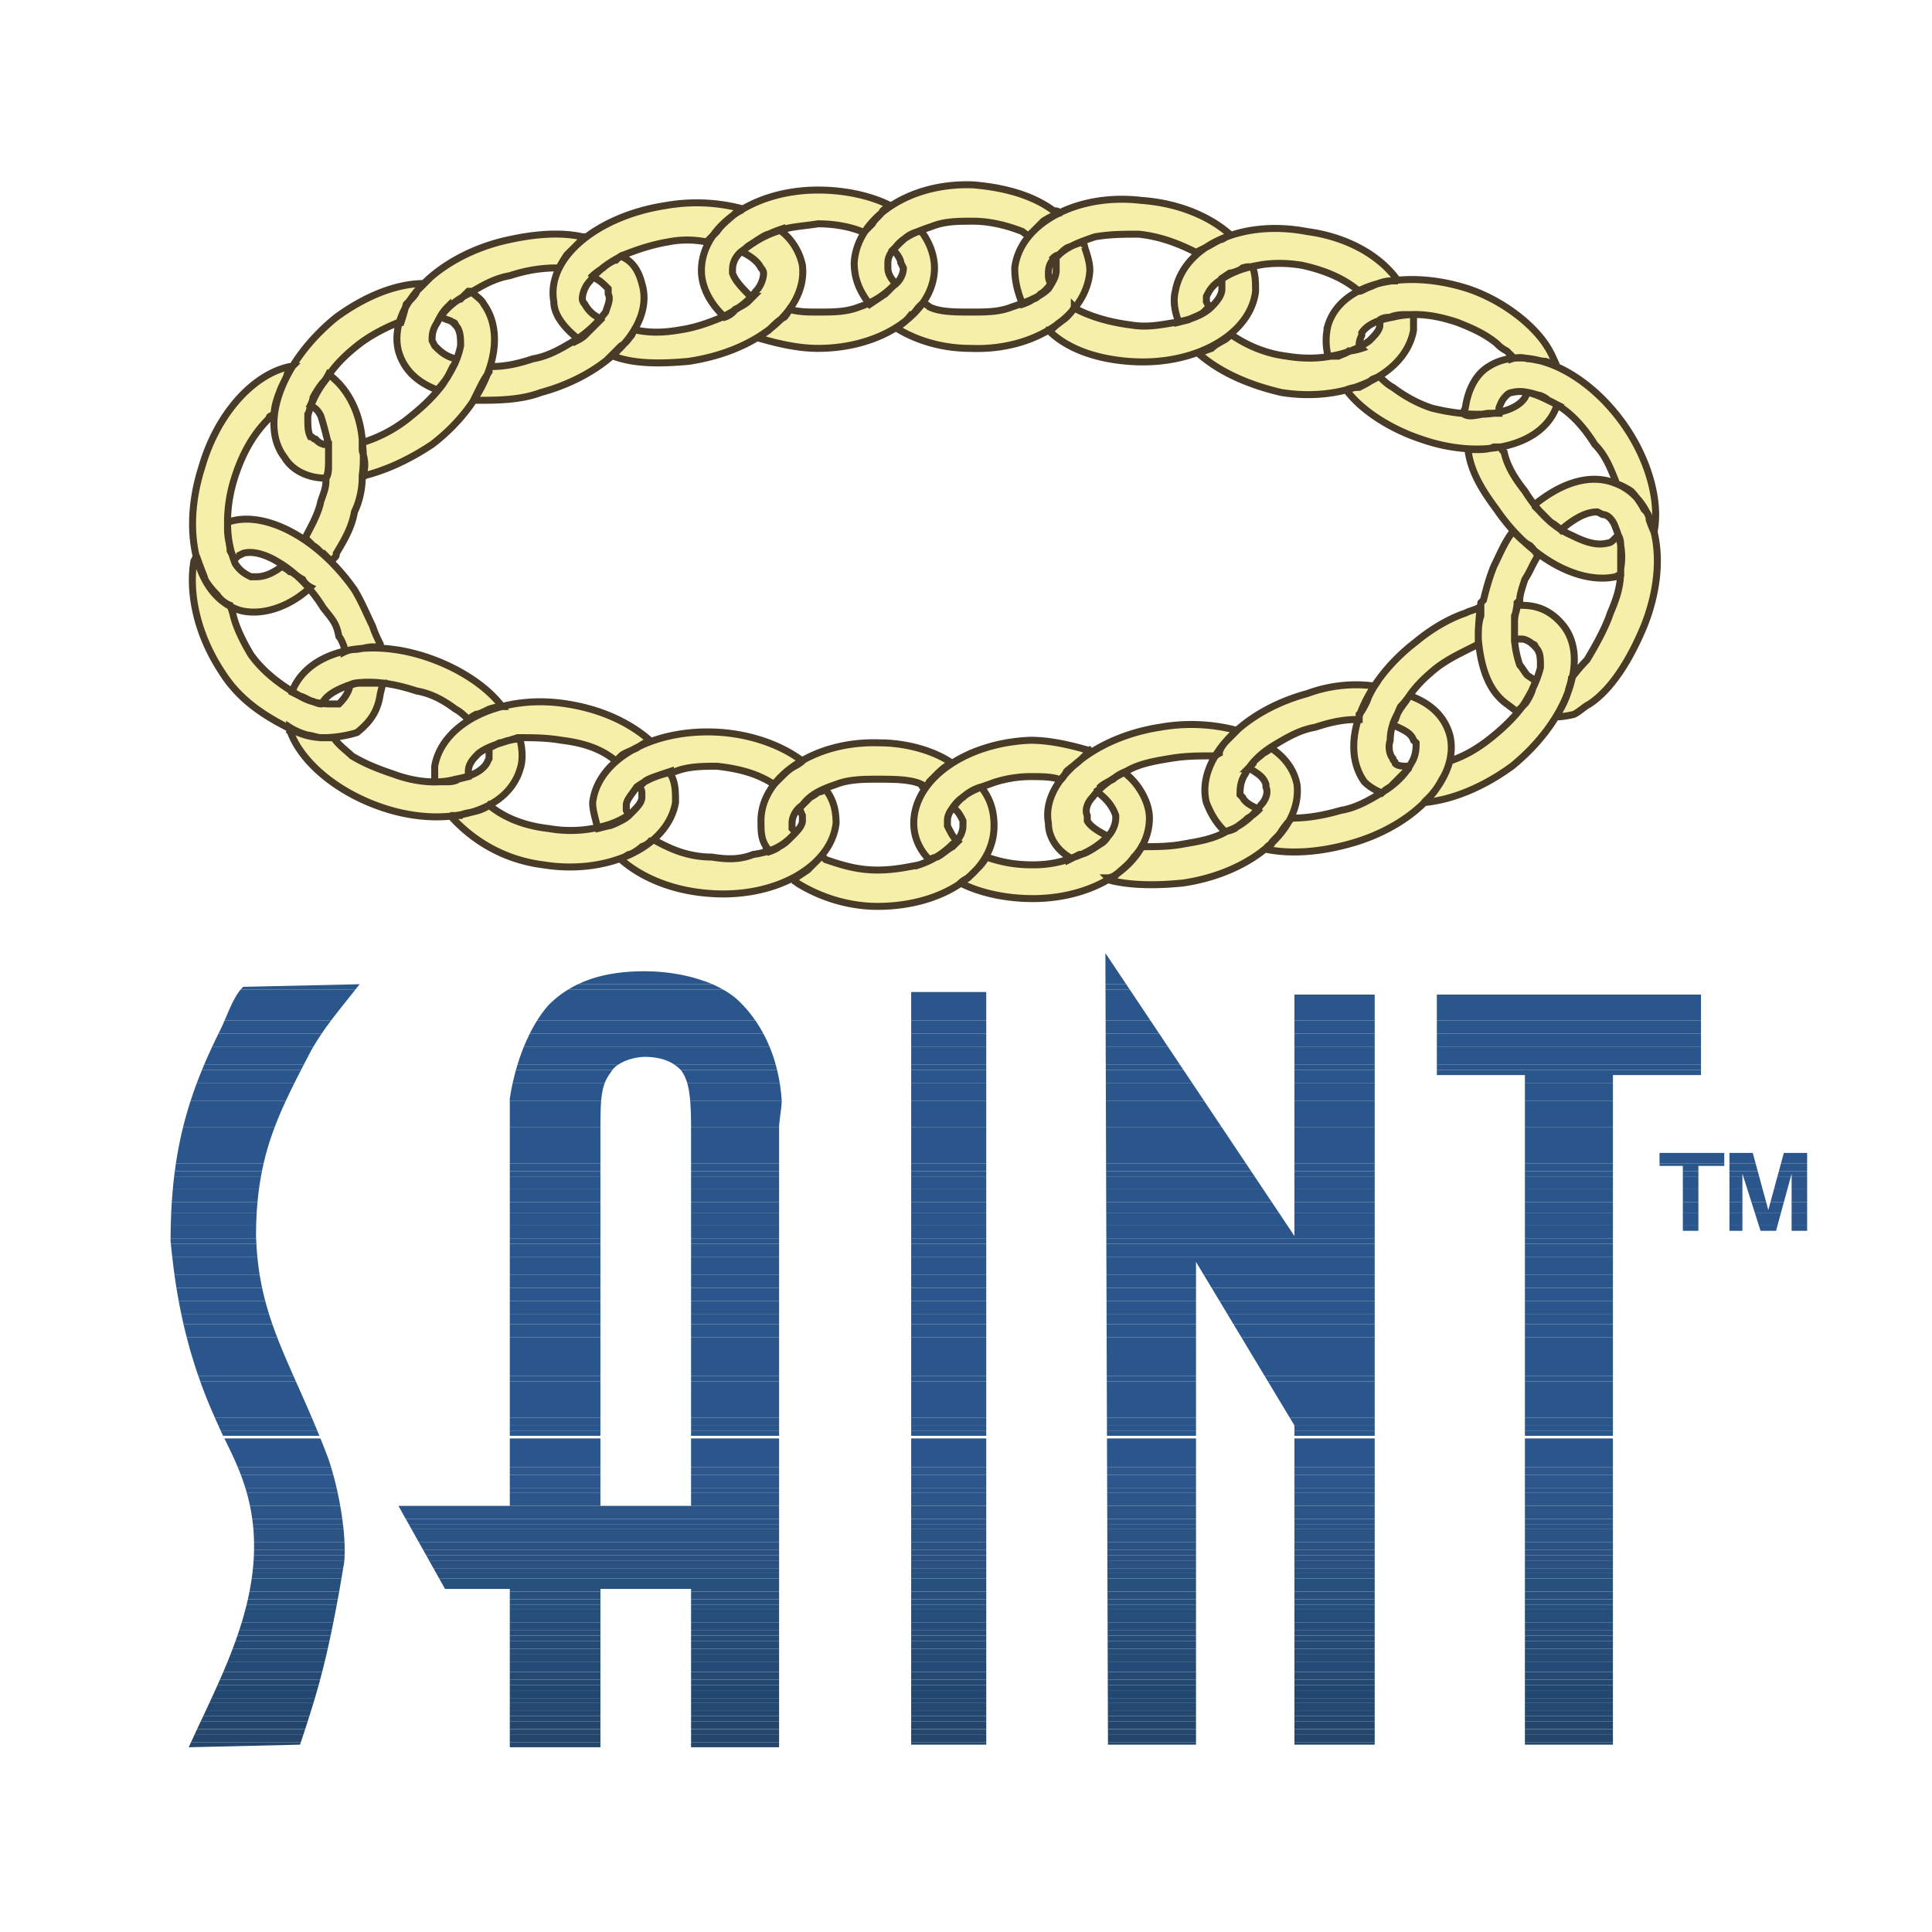 <svg xmlns="http://www.w3.org/2000/svg" width="2500" height="2500" viewBox="0 0 192.756 192.756"><path fill-rule="evenodd" clip-rule="evenodd" fill="#fff" d="M0 0h192.756v192.756H0V0z"/><path fill-rule="evenodd" clip-rule="evenodd" fill="#2b568c" d="M110.631 95.607h-.344l-.002-.517.346.517zM110.287 95.607h.344l.519.778h-.861l-.002-.778zM110.289 96.385h.861l.346.517h-1.205l-.002-.517zM64.129 96.902h.339c1.755.016 3.564.274 5.19.777H58.931c1.621-.55 3.374-.764 5.198-.777zm46.162 0h1.205l.52.777h-1.723l-.002-.777zM58.931 97.68h10.727c.491.151.968.322 1.419.518H57.656c.415-.2.84-.371 1.275-.518zm51.362 0h1.723l.346.518h-2.066l-.003-.518z"/><path d="M57.656 98.197h13.421c.364.158.712.331 1.042.519H56.706c.309-.191.626-.364.95-.519zm52.639 0h2.066l.346.519h-2.41l-.002-.519zm-74.824.519H24.017c.076-.092.153-.177.235-.26l11.626-.259-.407.519z" fill-rule="evenodd" clip-rule="evenodd" fill="#2b568c"/><path d="M24.017 98.716h11.454c-.205.257-.41.518-.617.775H23.486c.162-.281.337-.543.531-.775zm32.689 0H72.12c.418.236.81.493 1.163.775H55.601a10.25 10.25 0 0 1 1.105-.775zm53.591 0h2.41l.52.775h-2.928l-.002-.775zm59.41.775h-26.354v-.258h26.353v.258h.001zm-32.553 0h-8.01v-.258h8.01v.258zm-38.754 0h-7.493v-.518H98.4v.518zM23.486 99.491h11.368c-.138.173-.272.346-.411.519H23.21a8.2 8.2 0 0 1 .276-.519zm32.115 0h17.681c.205.164.395.339.574.519H55.005c.196-.183.393-.356.596-.519zm35.307 0H98.4v.519h-7.493v-.519h.001zm19.391 0h2.928l.346.519h-3.271l-.003-.519zm18.846 0h8.01v.519h-8.01v-.519zm14.209 0h26.354v.519h-26.354v-.519zM23.21 100.01h11.232c-.207.258-.413.516-.618.776H22.849c.117-.265.235-.525.361-.776zm31.795 0h18.851c.248.249.489.506.719.776H54.306c.141-.18.283-.351.432-.518.087-.087.178-.175.267-.258zm35.903 0H98.4v.776h-7.493v-.776h.001zm19.393 0h3.271l.52.776h-3.789l-.002-.776zm18.844 0h8.01v.776h-8.01v-.776zm14.209 0h26.354v.776h-26.354v-.776zM22.849 100.786h10.976c-.135.173-.27.346-.403.519H22.626c.074-.175.147-.347.223-.519zm31.457 0h20.269c.142.169.281.342.416.519H53.926c.124-.178.25-.351.38-.519zm36.602 0H98.4v.519h-7.493v-.519h.001zm19.395 0h3.789l.346.519h-4.133l-.002-.519zm18.842 0h8.01v.519h-8.01v-.519zm14.209 0h26.354v.519h-26.354v-.519zM22.626 101.305h10.795c-.133.172-.264.343-.394.518H22.403c.076-.173.15-.346.223-.518zm31.3 0H74.99c.128.168.253.341.375.518H53.583c.111-.177.226-.35.343-.518zm36.982 0H98.4v.518h-7.493v-.518h.001zm19.397 0h4.133l.346.518h-4.477l-.002-.518zm18.84 0h8.01v.518h-8.01v-.518zm14.209 0h26.354v.518h-26.354v-.518z" fill-rule="evenodd" clip-rule="evenodd" fill="#2b568c"/><path d="M22.403 101.822h10.625c-.193.257-.384.516-.57.776H22.053c.122-.255.238-.515.35-.776zm31.18 0h21.782c.173.252.34.51.498.776H53.128c.146-.265.298-.524.455-.776zm37.325 0H98.4v.776h-7.493v-.776h.001zm19.399 0h4.477l.52.776h-4.994l-.003-.776zm18.838 0h8.01v.776h-8.01v-.776zm14.209 0h26.354v.776h-26.354v-.776zM22.053 102.599h10.404a36.89 36.89 0 0 0-.36.519H21.798c.042-.087.084-.173.128-.259.043-.086.087-.173.127-.26zm31.075 0h22.734c.101.17.197.344.292.519H52.858c.088-.177.178-.348.27-.519zm37.78 0H98.4v.519h-7.493v-.519h.001zm19.401 0h4.994l.346.519h-5.338l-.002-.519zm18.836 0h8.01v.519h-8.01v-.519zm14.209 0h26.354v.519h-26.354v-.519z" fill-rule="evenodd" clip-rule="evenodd" fill="#2b568c"/><path d="M21.798 103.117h10.299c-.175.257-.345.516-.508.776H21.421c.123-.258.248-.515.377-.776zm31.06 0h23.297c.136.253.266.511.389.776H52.493c.116-.263.238-.522.365-.776zm38.05 0H98.4v.776h-7.493v-.776h.001zm19.403 0h5.338l.52.776h-5.855l-.003-.776zm18.834 0h8.01v.776h-8.01v-.776zm14.209 0h26.354v.776h-26.354v-.776zM21.421 103.894h10.168c-.108.172-.213.345-.314.518H21.177c.08-.173.161-.345.244-.518zm31.072 0h24.051c.078.17.153.343.226.518H52.272c.071-.175.145-.347.221-.518zm38.415 0H98.4v.518h-7.493v-.518h.001zm19.404 0h5.855l.346.518h-6.199l-.002-.518zm18.833 0h8.01v.518h-8.01v-.518zm14.209 0h26.354v.518h-26.354v-.518z" fill-rule="evenodd" clip-rule="evenodd" fill="#2b568c"/><path d="M21.177 104.411h10.098c-.101.172-.198.344-.293.519H20.939c.078-.173.157-.345.238-.519zm31.095 0h24.497c.071.171.141.343.206.519H52.07c.065-.175.132-.347.202-.519zm38.636 0H98.4v.519h-7.493v-.519h.001zm19.406 0h6.199l.346.519h-6.543l-.002-.519zm18.831 0h8.01v.519h-8.01v-.519zm14.209 0h26.354v.519h-26.354v-.519zM20.939 104.93h10.043a15.98 15.98 0 0 0-.271.518l-.134.259h-9.985c.112-.259.229-.518.347-.777zm31.131 0h24.905c.095.253.185.513.268.776H66.207c-.616-.194-1.263-.259-1.91-.259-.423 0-.973.086-1.513.259H51.795c.086-.261.178-.519.275-.776zm38.838 0H98.4v.776h-7.493v-.776h.001zm19.408 0h6.543l.52.776h-7.061l-.002-.776zm18.829 0h8.01v.776h-8.01v-.776zm14.209 0h26.354v.776h-26.354v-.776z" fill-rule="evenodd" clip-rule="evenodd" fill="#2b568c"/><path d="M20.591 105.706h9.985l-.269.519h-9.939c.072-.173.147-.345.223-.519zm31.204 0h10.989a4.426 4.426 0 0 0-1.112.519h-10.04c.053-.175.106-.347.163-.519zm14.412 0h11.036c.054.171.104.343.152.519H67.293c-.343-.232-.71-.4-1.086-.519zm24.701 0H98.4v.519h-7.493v-.519h.001zm19.41 0h7.061l.346.519h-7.402l-.005-.519zm18.827 0h8.01v.519h-8.01v-.519zm14.209 0h26.354v.519h-26.354v-.519z" fill-rule="evenodd" clip-rule="evenodd" fill="#2b568c"/><path d="M20.368 106.225h9.939l-.267.518h-9.888c.073-.174.142-.347.216-.518zm31.263 0h10.04c-.225.15-.419.321-.568.518h-9.625c.05-.175.101-.347.153-.518zm15.662 0h10.101c.048.17.092.343.134.518h-9.614a4.006 4.006 0 0 0-.621-.518zm23.615 0H98.4v.518h-7.493v-.518h.001zm19.414 0h7.402l.346.518h-7.748v-.518zm18.823 0h8.01v.518h-8.01v-.518zm14.209 0h26.354v.518h-26.354v-.518z" fill-rule="evenodd" clip-rule="evenodd" fill="#2b568c"/><path d="M20.153 106.742h9.888c-.134.262-.269.521-.398.776h-9.801c.101-.258.204-.517.311-.776zm31.326 0h9.625c-.063.082-.12.169-.165.259a4.001 4.001 0 0 0-.351.518h-9.31c.063-.26.129-.519.201-.777zm16.435 0h9.614c.062.256.119.514.17.776h-9.327a3.856 3.856 0 0 0-.457-.776zm22.994 0H98.4v.776h-7.493v-.776h.001zm19.414 0h7.748l.52.776h-8.264l-.004-.776zm18.823 0h8.01v.776h-8.01v-.776zm14.209 0h26.354v.518h-8.785v.259h-8.783v-.259h-8.785v-.518h-.001zM19.842 107.519h9.801c-.089.174-.173.347-.259.519h-9.739c.063-.174.13-.347.197-.519zm31.435 0h9.31a3.846 3.846 0 0 0-.245.519h-9.187c.039-.175.081-.347.122-.519zm17.094 0h9.327c.034.172.065.344.093.519h-9.23a4.591 4.591 0 0 0-.19-.519zm22.537 0H98.4v.519h-7.493v-.519h.001zm19.418 0h8.264l.346.519h-8.607l-.003-.519zm18.819 0h8.01v.519h-8.01v-.519zm22.994 0h8.783v.519h-8.783v-.519z" fill-rule="evenodd" clip-rule="evenodd" fill="#2b568c"/><path d="M19.644 108.037h9.739c-.13.261-.259.519-.384.776h-9.638c.092-.258.185-.517.283-.776zm31.511 0h9.187a4.854 4.854 0 0 0-.224.776h-9.122c.049-.258.102-.517.159-.776zm17.405 0h9.23c.042.256.078.514.108.776h-9.165a6.396 6.396 0 0 0-.173-.776zm22.348 0H98.4v.776h-7.493v-.776h.001zm19.42 0h8.607l.52.776h-9.125l-.002-.776zm18.817 0h8.01v.776h-8.01v-.776zm22.994 0h8.783v.776h-8.783v-.776zM19.361 108.813H29a77.95 77.95 0 0 0-.248.518h-9.569c.057-.172.117-.346.178-.518zm31.636 0h9.122a6.898 6.898 0 0 0-.087.518h-9.125c.027-.172.057-.346.09-.518zm17.737 0h9.165c.021.172.039.344.055.518h-9.145a11.264 11.264 0 0 0-.075-.518zm22.174 0H98.4v.518h-7.493v-.518h.001zm19.422 0h9.125l.346.518h-9.469l-.002-.518zm18.815 0h8.01v.518h-8.01v-.518zm22.994 0h8.783v.518h-8.783v-.518zM19.182 109.331h9.569a34.32 34.32 0 0 0-.244.519H19.01c.056-.174.115-.346.172-.519zm31.723 0h9.125c-.022.166-.04.337-.055.519h-9.114v-.26l.044-.259zm17.904 0h9.145c.015.172.025.345.036.519h-9.129a15.17 15.17 0 0 0-.052-.519zm22.099 0H98.4v.519h-7.493v-.519h.001zm19.424 0h9.469l.346.519h-9.814v-.519h-.001zm18.813 0h8.01v.519h-8.01v-.519zm22.994 0h8.783v.519h-8.783v-.519z" fill-rule="evenodd" clip-rule="evenodd" fill="#2b568c"/><path d="M19.01 109.85h9.497c-.12.259-.237.519-.351.776h-9.389c.079-.26.16-.519.243-.776zm31.852 0h9.114a14.65 14.65 0 0 0-.044.776h-9.069l-.001-.776zm17.999 0h9.129c0 .171-.025.453-.062.776H68.91a24.01 24.01 0 0 0-.049-.776zm22.047 0H98.4v.776h-7.493v-.776h.001zm19.424 0h9.814l.52.776h-10.33l-.004-.776zm18.813 0h8.01v.776h-8.01v-.776zm22.994 0h8.783v.776h-8.783v-.776zM18.768 110.626h9.389c-.077.172-.151.346-.224.518h-9.317c.05-.173.1-.346.152-.518zm32.094 0h9.069c-.007.166-.011.34-.015.518h-9.055l.001-.518zm18.048 0h9.018c-.02.165-.044.343-.066.518H68.93c-.005-.18-.012-.353-.02-.518zm21.998 0H98.4v.518h-7.493v-.518h.001zm19.428 0h10.33l.346.518h-10.674l-.002-.518zm18.809 0h8.01v.518h-8.01v-.518zm22.994 0h8.783v.518h-8.783v-.518zM18.616 111.144h9.317c-.11.26-.216.519-.319.777h-9.211c.068-.26.139-.519.213-.777zm32.246 0h9.055c-.005.247-.008.504-.01.777h-9.044l-.001-.777zm18.068 0h8.931c-.034.272-.066.543-.091.777h-8.825a35.935 35.935 0 0 0-.015-.777zm21.978 0H98.4v.777h-7.493v-.777h.001zm19.43 0h10.674l.52.777H110.34l-.002-.777zm18.807 0h8.01v.777h-8.01v-.777zm22.994 0h8.783v.777h-8.783v-.777zM18.402 111.921h9.211c-.068.172-.134.344-.201.518H18.27c.042-.172.087-.346.132-.518zm32.46 0h9.044l-.001.518h-9.043v-.518zm18.083 0h8.825a5.825 5.825 0 0 0-.039.518h-8.784c0-.18 0-.352-.002-.518zm21.963 0H98.4v.518h-7.493v-.518h.001zm19.432 0h11.191l.346.518h-11.535l-.002-.518zm18.805 0h8.01v.518h-8.01v-.518zm22.994 0h8.783v.518h-8.783v-.518z" fill-rule="evenodd" clip-rule="evenodd" fill="#2b568c"/><path d="M18.27 112.438h9.143c-.065.173-.129.345-.191.518h-9.078c.041-.173.083-.345.126-.518zm32.592 0h9.043l-.001.518h-9.042v-.258-.26zm18.085 0h8.784v.518h-8.784v-.258-.26zm21.961 0H98.4v.518h-7.493v-.518h.001zm19.434 0h11.535l.348.518h-11.883v-.518zm18.803 0h8.01v.518h-8.01v-.518zm22.994 0h8.783v.518h-8.783v-.518zM18.144 112.956h9.078c-.092.258-.182.517-.268.777h-8.982c.054-.26.112-.519.172-.777zm32.718 0h9.042v.777h-9.042v-.777zm18.085 0h8.784v.777h-8.784v-.777zm21.961 0H98.4v.777h-7.493v-.777h.001zm19.434 0h11.883l.518.777h-12.396l-.005-.777zm18.803 0h8.01v.777h-8.01v-.777zm22.994 0h8.783v.777h-8.783v-.777zM17.972 113.733h8.982a39.2 39.2 0 0 0-.164.518h-8.925c.035-.173.07-.346.107-.518zm32.89 0h9.042v.518h-9.042v-.518zm18.085 0h8.784v.518h-8.784v-.518zm21.961 0H98.4v.518h-7.493v-.518h.001zm19.438 0h12.396l.346.518h-12.74l-.002-.518zm18.799 0h8.01v.518h-8.01v-.518zm22.994 0h8.783v.518h-8.783v-.518zM17.866 114.251h8.925c-.079.257-.151.515-.224.777H17.72c.047-.259.095-.52.146-.777zm32.996 0h9.042v.777h-9.042v-.777zm18.085 0h8.784v.777h-8.784v-.777zm21.961 0H98.4v.777h-7.493v-.777h.001zm19.44 0h12.74l.52.777H110.35l-.002-.777zm18.797 0h8.01v.777h-8.01v-.777zm22.994 0h8.783v.777h-8.783v-.777zM17.72 115.028h8.846c-.046.171-.093.343-.137.518h-8.797l.088-.518zm33.142 0h9.042v.518h-9.042v-.518zm18.085 0h8.784v.518h-8.784v-.518zm21.961 0H98.4v.518h-7.493v-.518h.001zm19.442 0h13.258l.346.518h-13.602l-.002-.518zm18.795 0h8.01v.518h-8.01v-.518zm22.994 0h8.783v.518h-8.783v-.518zm13.433 0h6.459v.518h-6.459v-.518zm6.977 0h2.324l.143.518h-2.467v-.518zm5.426 0h2.324v.518h-2.467l.143-.518zM17.632 115.546h8.797c-.042.171-.084.344-.124.518H17.55l.082-.518zm33.23 0h9.042v.518h-9.042v-.518zm18.085 0h8.784v.518h-8.784v-.518zm21.961 0H98.4v.518h-7.493v-.518h.001zm19.444 0h13.602l.348.518h-13.949v-.518h-.001zm18.793 0h8.01v.518h-8.01v-.518zm22.994 0h8.783v.518h-8.783v-.518zm13.433 0h6.459v.518h-6.459v-.518zm6.977 0h2.467l.141.518h-2.607v-.518h-.001zm5.283 0h2.467v.518h-2.607l.14-.518z" fill-rule="evenodd" clip-rule="evenodd" fill="#2b568c"/><path d="M17.55 116.063h8.755c-.059.255-.116.515-.169.777h-8.694c.034-.261.07-.52.108-.777zm33.312 0h9.042v.777h-9.042v-.777zm18.085 0h8.784v.777h-8.784v-.777zm21.961 0H98.4v.777h-7.493v-.777h.001zm19.444 0h13.949l.518.777h-14.463l-.004-.777zm18.793 0h8.01v.777h-8.01v-.777zm22.994 0h8.783v.777h-8.783v-.777zm13.433 0h6.459v.26h-2.582v.518h-1.551v-.518h-2.326v-.26zm6.977 0h2.607l.211.777h-2.818v-.777zm5.142 0h2.607v.777h-2.818l.211-.777z" fill-rule="evenodd" clip-rule="evenodd" fill="#2b568c"/><path d="M17.442 116.841h8.694c-.035.171-.066.344-.098.518h-8.662c.021-.174.043-.347.066-.518zm33.42 0h9.042v.518h-9.042v-.518zm18.085 0h8.784v.518h-8.784v-.518zm21.961 0H98.4v.518h-7.493v-.518h.001zm19.447 0h14.463l.346.518h-14.807l-.002-.518zm18.79 0h8.01v.518h-8.01v-.518zm22.994 0h8.783v.518h-8.783v-.518zm15.759 0h1.551v.518h-1.551v-.518zm4.651 0h2.818l.141.518h-1.584l-.084-.259v.259h-1.291v-.518zm4.931 0h2.818v.518h-1.549v-.259l-.07.259h-1.34l.141-.518z" fill-rule="evenodd" clip-rule="evenodd" fill="#2b568c"/><path d="M17.376 117.358h8.662c-.045.255-.091.515-.131.777h-8.619c.028-.262.058-.52.088-.777zm33.486 0h9.042v.777h-9.042v-.777zm18.085 0h8.784v.777h-8.784v-.777zm21.961 0H98.4v.777h-7.493v-.777h.001zm19.449 0h14.807l.52.777H110.36l-.003-.777zm18.788 0h8.01v.777h-8.01v-.777zm22.994 0h8.783v.777h-8.783v-.777zm15.759 0h1.551v.777h-1.551v-.777zm4.651 0h1.291v.777h-1.291v-.777zm1.375 0h1.584l.211.777h-1.551l-.244-.777zm3.416 0h1.34l-.213.777h-1.338l.211-.777zm1.41 0h1.549v.777h-1.549v-.777zM17.289 118.136h8.619c-.026.171-.05.342-.074.518H17.24c.015-.175.032-.347.049-.518zm33.573 0h9.042v.518h-9.042v-.518zm18.085 0h8.784v.518h-8.784v-.518zm21.961 0H98.4v.518h-7.493v-.518h.001zm19.451 0h15.324l.346.518h-15.668l-.002-.518zm18.786 0h8.01v.518h-8.01v-.518zm22.994 0h8.783v.518h-8.783v-.518zm15.759 0h1.551v.518h-1.551v-.518zm4.651 0h1.291v.518h-1.291v-.518zm1.619 0h1.551l.143.518h-1.527l-.167-.518zm2.961 0h1.338l-.141.518h-1.338l.141-.518zm1.621 0h1.549v.518h-1.549v-.518z" fill-rule="evenodd" clip-rule="evenodd" fill="#2b568c"/><path d="M17.24 118.653h8.594c-.022.171-.042.344-.063.518h-8.575c.013-.174.029-.347.044-.518zm33.622 0h9.042v.518h-9.042v-.518zm18.085 0h8.784v.518h-8.784v-.518zm21.961 0H98.4v.518h-7.493v-.518h.001zm19.453 0h15.668l.346.518h-16.012l-.002-.518zm18.784 0h8.01v.518h-8.01v-.518zm22.994 0h8.783v.518h-8.783v-.518zm15.759 0h1.551v.518h-1.551v-.518zm4.651 0h1.291v.518h-1.291v-.518zm1.785 0h1.527l.139.518h-1.502l-.164-.518zm2.654 0h1.338l-.141.518h-1.338l.141-.518zm1.762 0h1.549v.518h-1.549v-.518zM17.196 119.171h8.575c-.029.255-.058.514-.081.777h-8.551c.017-.261.036-.52.057-.777zm33.666 0h9.042v.777h-9.042v-.777zm18.085 0h8.784v.777h-8.784v-.777zm21.961 0H98.4v.777h-7.493v-.777h.001zm19.455 0h16.012l.521.777h-16.531l-.002-.777zm18.782 0h8.01v.777h-8.01v-.777zm22.994 0h8.783v.777h-8.783v-.777zm15.759 0h1.551v.777h-1.551v-.777zm4.651 0h1.291v.777h-1.291v-.777zm1.949 0H176l.213.777h-1.469l-.246-.777zm2.35 0h1.338l-.211.777h-1.34l.213-.777zm1.902 0h1.549v.777h-1.549v-.777z" fill-rule="evenodd" clip-rule="evenodd" fill="#2b568c"/><path d="M17.139 119.948h8.551c-.016.17-.031.343-.044.518h-8.538c.009-.175.02-.347.031-.518zm33.723 0h9.042v.518h-9.042v-.518zm18.085 0h8.784v.518h-8.784v-.518zm21.961 0H98.4v.518h-7.493v-.518h.001zm19.457 0h16.531l.346.518h-16.875l-.002-.518zm18.78 0h8.01v.518h-8.01v-.518zm22.994 0h8.783v.518h-8.783v-.518zm15.759 0h1.551v.518h-1.551v-.518zm4.651 0h1.291v.518h-1.291v-.518zm2.195 0h1.469l.141.518h-1.443l-.167-.518zm1.891 0h1.34l-.143.518h-1.338l.141-.518zm2.115 0h1.549v.518h-1.549v-.518zM17.108 120.466h8.538c-.013.171-.023.344-.034.518h-8.531l.027-.518zm33.754 0h9.042v.518h-9.042v-.518zm18.085 0h8.784v.518h-8.784v-.518zm21.961 0H98.4v.518h-7.493v-.518h.001zm19.459 0h16.875l.346.518h-17.219l-.002-.518zm18.778 0h8.01v.518h-8.01v-.518zm22.994 0h8.783v.518h-8.783v-.518zm15.759 0h1.551v.518h-1.551v-.518zm4.651 0h1.291v.518h-1.291v-.518zm2.361 0h1.443l.07.259.07-.259h1.338l-.141.518h-2.617l-.163-.518zm3.84 0h1.549v.518h-1.549v-.518z" fill-rule="evenodd" clip-rule="evenodd" fill="#2b568c"/><path d="M17.082 120.983h8.531c-.015.255-.028.514-.039.777h-8.521c.007-.262.016-.52.029-.777zm33.78 0h9.042v.777h-9.042v-.777zm18.085 0h8.784v.777h-8.784v-.777zm21.961 0H98.4v.777h-7.493v-.777h.001zm19.461 0h17.219l.518.777h-17.732l-.005-.777zm18.776 0h8.01v.777h-8.01v-.777zm22.994 0h8.783v.777h-8.783v-.777zm15.759 0h1.551v.777h-1.551v-.777zm4.651 0h1.291v.777h-1.291v-.777zm2.525 0h2.617l-.211.777h-2.16l-.246-.777zm3.676 0h1.549v.777h-1.549v-.777zM17.052 121.761h8.521c-.006.171-.013.342-.017.518h-8.52l.016-.518zm33.81 0h9.042v.518h-9.042v-.518zm18.085 0h8.784v.518h-8.784v-.518zm21.961 0H98.4v.518h-7.493v-.518h.001zm19.465 0h17.732l.348.518h-18.08v-.518zm18.772 0h8.01v.518h-8.01v-.518zm22.994 0h8.783v.518h-8.783v-.518zm15.759 0h1.551v.518h-1.551v-.518zm4.651 0h1.291v.518h-1.291v-.518zm2.771 0h2.16l-.141.518h-1.855l-.164-.518zm3.43 0h1.549v.518h-1.549v-.518z" fill-rule="evenodd" clip-rule="evenodd" fill="#2b568c"/><path d="M17.037 122.278h8.52c-.006.255-.01.514-.013.776h-8.521c.003-.261.008-.519.014-.776zm33.825 0h9.042v.776h-9.042v-.776zm18.085 0h8.784v.776h-8.784v-.776zm21.961 0H98.4v.776h-7.493v-.776h.001zm19.465 0h18.08l.518.776h-18.594l-.004-.776zm18.772 0h8.01v.776h-8.01v-.776zm22.994 0h8.783v.776h-8.783v-.776zm15.759 0h1.551v.518h-1.551v-.518zm4.651 0h1.291v.518h-1.291v-.518zm2.935 0h1.855l-.141.518h-1.551l-.163-.518zm3.266 0h1.549v.518h-1.549v-.518zM17.022 123.055h8.521v.259l.01.259h-8.535l.004-.518zm33.84 0h9.042v.518h-9.042v-.518zm18.085 0h8.784v.518h-8.784v-.518zm21.961 0H98.4v.518h-7.493v-.518h.001zm19.469 0h18.594l.174.259v-.259h8.01v.518H110.38l-.003-.518zm41.762 0h8.783v.518h-8.783v-.518z" fill-rule="evenodd" clip-rule="evenodd" fill="#2b568c"/><path d="M17.019 123.572h8.535c.007.175.015.348.024.519h-8.533l-.026-.259v-.26zm33.843 0h9.042v.519h-9.042v-.519zm18.085 0h8.784v.519h-8.784v-.519zm21.961 0H98.4v.519h-7.493v-.519h.001zm19.471 0h26.775v.519h-26.775v-.519zm41.76 0h8.783v.519h-8.783v-.519z" fill-rule="evenodd" clip-rule="evenodd" fill="#2b568c"/><path d="M17.044 124.091h8.533c.014.263.031.521.052.776h-8.505c-.028-.26-.055-.518-.08-.776zm33.818 0h9.042v.776h-9.042v-.776zm18.085 0h8.784v.776h-8.784v-.776zm21.961 0H98.4v.776h-7.493v-.776h.001zm19.471 0h26.775v.776h-26.771l-.004-.776zm41.76 0h8.783v.776h-8.783v-.776zM17.124 124.867h8.505c.014.176.03.346.047.519h-8.493c-.02-.175-.041-.346-.059-.519zm33.738 0h9.042v.519h-9.042v-.519zm18.085 0h8.784v.519h-8.784v-.519zm21.961 0H98.4v.519h-7.493v-.519h.001zm19.475 0h26.771v.519h-26.771v-.519zm41.756 0h8.783v.519h-8.783v-.519z" fill-rule="evenodd" clip-rule="evenodd" fill="#2b568c"/><path d="M17.183 125.386h8.493c.025.263.054.521.085.776h-8.486c-.033-.26-.063-.518-.092-.776zm33.679 0h9.042v.776h-9.042v-.776zm18.085 0h8.784v.776h-8.784v-.776zm21.961 0H98.4v.776h-7.493v-.776h.001zm19.475 0h26.771v.776h-17.672l-.156-.259v.259h-8.939l-.004-.776zm41.756 0h8.783v.776h-8.783v-.776zM17.275 126.162h8.486c.021.175.046.348.07.519h-8.49l-.066-.519zm33.587 0h9.042v.519h-9.042v-.519zm18.085 0h8.784v.519h-8.784v-.519zm21.961 0H98.4v.519h-7.493v-.519h.001zm19.479 0h8.939v.519h-8.938l-.001-.519zm9.095 0h17.672v.519h-17.359l-.313-.519zm32.657 0h8.783v.519h-8.783v-.519z" fill-rule="evenodd" clip-rule="evenodd" fill="#2b568c"/><path d="M17.341 126.681h8.49c.025.174.052.346.08.518h-8.5a35.42 35.42 0 0 1-.07-.518zm33.521 0h9.042v.518h-9.042v-.518zm18.085 0h8.784v.518h-8.784v-.518zm21.961 0H98.4v.518h-7.493v-.518h.001zm19.481 0h8.938v.518h-8.938v-.518zm9.406 0h17.359v.518h-17.049l-.31-.518zm32.344 0h8.783v.518h-8.783v-.518z" fill-rule="evenodd" clip-rule="evenodd" fill="#2b568c"/><path d="M17.41 127.198h8.5c.042.262.088.521.137.776h-8.526c-.039-.259-.075-.519-.111-.776zm33.452 0h9.042v.776h-9.042v-.776zm18.085 0h8.784v.776h-8.784v-.776zm21.961 0H98.4v.776h-7.493v-.776h.001zm19.481 0h8.938v.776h-8.934l-.004-.776zm9.716 0h17.049v.776h-16.58l-.469-.776zm32.034 0h8.783v.776h-8.783v-.776zM17.522 127.975h8.526c.034.175.068.347.105.518h-8.548a36.878 36.878 0 0 1-.083-.518zm33.34 0h9.042v.518h-9.042v-.518zm18.085 0h8.784v.518h-8.784v-.518zm21.961 0H98.4v.518h-7.493v-.518h.001zm19.485 0h8.934v.518h-8.934v-.518zm10.181 0h16.58v.518h-16.27l-.31-.518zm31.565 0h8.783v.518h-8.783v-.518z" fill-rule="evenodd" clip-rule="evenodd" fill="#2b568c"/><path d="M17.604 128.492h8.548c.056.263.115.521.177.777h-8.595c-.045-.26-.088-.518-.13-.777zm33.258 0h9.042v.777h-9.042v-.777zm18.085 0h8.784v.777h-8.784v-.777zm21.961 0H98.4v.777h-7.493v-.777h.001zm19.485 0h8.934v.777h-8.93l-.004-.777zm10.492 0h16.27v.777h-15.801l-.469-.777zm31.254 0h8.783v.777h-8.783v-.777zM17.735 129.27h8.595a28 28 0 0 0 .131.518h-8.633a64.185 64.185 0 0 1-.093-.518zm33.127 0h9.042v.518h-9.042v-.518zm18.085 0h8.784v.518h-8.784v-.518zm21.961 0H98.4v.518h-7.493v-.518h.001zm19.488 0h8.93v.518h-8.928l-.002-.518zm10.958 0h15.801v.518h-15.49l-.311-.518zm30.785 0h8.783v.518h-8.783v-.518z" fill-rule="evenodd" clip-rule="evenodd" fill="#2b568c"/><path d="M17.828 129.787h8.633c.045.173.092.347.141.519h-8.677c-.034-.173-.065-.346-.097-.519zm33.034 0h9.042v.519h-9.042v-.519zm18.085 0h8.784v.519h-8.784v-.519zm21.961 0H98.4v.519h-7.493v-.519h.001zm19.49 0h8.928v.519H110.4l-.002-.519zm11.266 0h15.49v.519h-15.178l-.312-.519zm30.475 0h8.783v.519h-8.783v-.519zM17.925 130.306h8.677c.074.261.151.519.231.776h-8.751c-.056-.26-.107-.519-.157-.776zm32.937 0h9.042v.776h-9.042v-.776zm18.085 0h8.784v.776h-8.784v-.776zm21.961 0H98.4v.776h-7.493v-.776h.001zm19.492 0h8.926v.776h-8.924l-.002-.776zm11.577 0h15.178v.776h-14.711l-.467-.776zm30.162 0h8.783v.776h-8.783v-.776z" fill-rule="evenodd" clip-rule="evenodd" fill="#2b568c"/><path d="M18.082 131.082h8.751c.054.173.109.347.165.518h-8.804c-.038-.173-.077-.345-.112-.518zm32.78 0h9.042v.518h-9.042v-.518zm18.085 0h8.784v.518h-8.784v-.518zm21.961 0H98.4v.518h-7.493v-.518h.001zm19.494 0h8.924v.518h-8.922l-.002-.518zm12.041 0h14.711v.518h-14.398l-.313-.518zm29.696 0h8.783v.518h-8.783v-.518zM18.193 131.6h8.804c.058.174.117.346.177.519h-8.866l-.115-.519zm32.669 0h9.042v.519h-9.042v-.519zm18.085 0h8.784v.519h-8.784v-.519zm21.961 0H98.4v.519h-7.493v-.519h.001zm19.496 0h8.922v.519h-8.92l-.002-.519zm12.352 0h14.398v.519h-14.088l-.31-.519zm29.383 0h8.783v.519h-8.783v-.519z" fill-rule="evenodd" clip-rule="evenodd" fill="#2b568c"/><path d="M18.308 132.118h8.866c.091.258.183.519.278.776h-8.958c-.064-.26-.127-.518-.186-.776zm32.554 0h9.042v.776h-9.042v-.776zm18.085 0h8.784v.776h-8.784v-.776zm21.961 0H98.4v.776h-7.493v-.776h.001zm19.498 0h8.92v.776h-8.918l-.002-.776zm12.66 0h14.088v.776h-13.619l-.469-.776zm29.073 0h8.783v.776h-8.783v-.776zM18.495 132.895h8.958c.064.172.129.345.196.518h-9.024a43.621 43.621 0 0 1-.13-.518zm32.367 0h9.042v.518h-9.042v-.518zm18.085 0h8.784v.518h-8.784v-.518zm21.961 0H98.4v.518h-7.493v-.518h.001zm19.5 0h8.918v.518h-8.916l-.002-.518zm13.127 0h13.619v.518h-13.309l-.31-.518zm28.604 0h8.783v.518h-8.783v-.518z" fill-rule="evenodd" clip-rule="evenodd" fill="#2b568c"/><path d="M18.625 133.412h9.024c.1.259.201.519.306.777h-9.123c-.071-.261-.142-.518-.207-.777zm32.237 0h9.042v.777h-9.042v-.777zm18.085 0h8.784v.777h-8.784v-.777zm21.961 0H98.4v.777h-7.493v-.777h.001zm19.502 0h8.916v.777h-8.914l-.002-.777zm13.436 0h13.309v.777h-12.84l-.469-.777zm28.293 0h8.783v.777h-8.783v-.777zM18.832 134.189h9.123l.212.518h-9.193l-.142-.518zm32.03 0h9.042v.518h-9.042v-.518zm18.085 0h8.784v.518h-8.784v-.518zm21.961 0H98.4v.518h-7.493v-.518h.001zm19.504 0h8.914v.518h-8.912l-.002-.518zm13.902 0h12.84v.518h-12.529l-.311-.518zm27.825 0h8.783v.518h-8.783v-.518zM18.975 134.707h9.193c.071.173.145.345.218.518h-9.258a25.35 25.35 0 0 1-.153-.518zm31.887 0h9.042v.518h-9.042v-.518zm18.085 0h8.784v.518h-8.784v-.518zm21.961 0H98.4v.518h-7.493v-.518h.001zm19.506 0h8.912v.518h-8.91l-.002-.518zm14.211 0h12.529v.518h-12.219l-.31-.518zm27.514 0h8.783v.518h-8.783v-.518zM19.127 135.225h9.258c.109.257.22.516.333.777h-9.353c-.081-.261-.16-.519-.238-.777zm31.735 0h9.042v.777h-9.042v-.777zm18.085 0h8.784v.777h-8.784v-.777zm21.961 0H98.4v.777h-7.493v-.777h.001zm19.508 0h8.91v.777h-8.908l-.002-.777zm14.52 0h12.219v.777h-11.75l-.469-.777zm27.203 0h8.783v.777h-8.783v-.777zM19.365 136.002h9.353l.226.518h-9.412a34.581 34.581 0 0 1-.167-.518zm31.497 0h9.042v.518h-9.042v-.518zm18.085 0h8.784v.518h-8.784v-.518zm21.961 0H98.4v.518h-7.493v-.518h.001zm19.51 0h8.908v.518h-8.906l-.002-.518zm14.986 0h11.75v.518h-11.439l-.311-.518zm26.735 0h8.783v.518h-8.783v-.518zM19.532 136.52h9.412l.343.776h-9.494c-.089-.26-.177-.519-.261-.776zm31.33 0h9.042v.776h-9.042v-.776zm18.085 0h8.784v.776h-8.784v-.776zm21.961 0H98.4v.776h-7.493v-.776h.001zm19.512 0h8.906v.776h-8.904l-.002-.776zm15.295 0h11.439v.776h-10.971l-.468-.776zm26.424 0h8.783v.776h-8.783v-.776z" fill-rule="evenodd" clip-rule="evenodd" fill="#2b568c"/><path d="M19.793 137.296h9.494c.077.172.152.344.229.519h-9.54l-.183-.519zm31.069 0h9.042v.519h-9.042v-.519zm18.085 0h8.784v.519h-8.784v-.519zm21.961 0H98.4v.519h-7.493v-.519h.001zm19.514 0h8.904v.519h-8.902l-.002-.519zm15.762 0h10.971v.519h-10.66l-.311-.519zm25.955 0h8.783v.519h-8.783v-.519z" fill-rule="evenodd" clip-rule="evenodd" fill="#2b568c"/><path d="M19.976 137.814h9.54c.076.171.155.343.232.518h-9.583l-.189-.518zm30.886 0h9.042v.518h-9.042v-.518zm18.085 0h8.784v.518h-8.784v-.518zm21.961 0H98.4v.518h-7.493v-.518h.001zm19.516 0h8.902v.518h-8.9l-.002-.518zm16.07 0h10.66v.518h-10.348l-.312-.518zm25.645 0h8.783v.518h-8.783v-.518zM20.165 138.332h9.583c.114.255.228.515.344.777h-9.633c-.1-.26-.199-.518-.294-.777zm30.697 0h9.042v.777h-9.042v-.777zm18.085 0h8.784v.777h-8.784v-.777zm21.961 0H98.4v.777h-7.493v-.777h.001zm19.518 0h8.9v.777h-8.896l-.004-.777zm16.381 0h10.348v.777h-9.879l-.469-.777zm25.332 0h8.783v.777h-8.783v-.777zM20.459 139.109h9.633c.076.171.153.342.229.518h-9.658l-.204-.518zm30.403 0h9.042v.518h-9.042v-.518zm18.085 0h8.784v.518h-8.784v-.518zm21.961 0H98.4v.518h-7.493v-.518h.001zm19.522 0h8.896v.518h-8.896v-.518zm16.845 0h9.879v.518h-9.568l-.311-.518zm24.864 0h8.783v.518h-8.783v-.518zM20.664 139.627h9.658l.341.776h-9.677a38.685 38.685 0 0 1-.322-.776zm30.198 0h9.042v.776h-9.042v-.776zm18.085 0h8.784v.776h-8.784v-.776zm21.961 0H98.4v.776h-7.493v-.776h.001zm19.522 0h8.896v.776h-8.893l-.003-.776zm17.156 0h9.568v.776h-9.1l-.468-.776zm24.553 0h8.783v.776h-8.783v-.776z" fill-rule="evenodd" clip-rule="evenodd" fill="#2b568c"/><path d="M20.985 140.403h9.677l.225.519h-9.68l-.222-.519zm29.877 0h9.042v.519h-9.042v-.519zm18.085 0h8.784v.519h-8.784v-.519zm21.961 0H98.4v.519h-7.493v-.519h.001zm19.526 0h8.893v.519h-8.893v-.519zm17.621 0h9.1v.519h-8.789l-.311-.519zm24.084 0h8.783v.519h-8.783v-.519zM21.208 140.922h9.68l.222.518h-9.674c-.077-.173-.154-.346-.228-.518zm29.654 0h9.042v.518h-9.042v-.518zm18.085 0h8.784v.518h-8.784v-.518zm21.961 0H98.4v.518h-7.493v-.518h.001zm19.526 0h8.893v.518h-8.891l-.002-.518zm17.931 0h8.789v.518h-8.477l-.312-.518zm23.774 0h8.783v.518h-8.783v-.518z" fill-rule="evenodd" clip-rule="evenodd" fill="#2b568c"/><path d="M21.435 141.439h9.674c.109.255.217.514.327.776H21.78c-.038-.088-.077-.172-.113-.259-.079-.172-.155-.346-.232-.517zm29.427 0h9.042v.776h-9.042v-.776zm18.085 0h8.784v.776h-8.784v-.776zm21.961 0H98.4v.776h-7.493v-.776h.001zm19.528 0h8.891v.776h-8.887l-.004-.776zm18.242 0h8.477v.776h-8.01l-.467-.776zm23.461 0h8.783v.776h-8.783v-.776zM21.781 142.216h9.656c.073.172.145.344.217.519h-9.637a20.785 20.785 0 0 1-.236-.519zm29.081 0h9.042v.519h-9.042v-.519zm18.085 0h8.784v.519h-8.784v-.519zm21.961 0H98.4v.519h-7.493v-.519h.001zm19.531 0h8.887v.519h-8.887v-.519zm18.706 0h8.01v.519h-8.01v-.519zm22.994 0h8.783v.519h-8.783v-.519z" fill-rule="evenodd" clip-rule="evenodd" fill="#2b568c"/><path d="M22.016 142.734h9.637c.07.17.142.343.212.518h-9.604a45.017 45.017 0 0 1-.245-.518zm28.846 0h9.042v.518h-9.042v-.518zm18.085 0h8.784v.518h-8.784v-.518zm21.961 0H98.4v.518h-7.493v-.518h.001zm19.531 0h8.887v.518h-8.885l-.002-.518zm18.706 0h8.01v.518h-8.01v-.518zm22.994 0h8.783v.518h-8.783v-.518zM22.387 143.511h9.583l.207.518H22.64l-.253-.518zm28.475 0h9.042v.518h-9.042v-.518zm18.085 0h8.784v.518h-8.784v-.518zm21.961 0H98.4v.518h-7.493v-.518h.001zm19.535 0h8.883v.518h-8.881l-.002-.518zm18.702 0h8.01v.518h-8.01v-.518zm22.994 0h8.783v.518h-8.783v-.518z" fill-rule="evenodd" clip-rule="evenodd" fill="#2b568c"/><path d="M22.641 144.028h9.537l.204.518h-9.491l-.25-.518zm28.221 0h9.042v.518h-9.042v-.518zm18.085 0h8.784v.518h-8.784v-.518zm21.961 0H98.4v.518h-7.493v-.518h.001zm19.537 0h8.881v.518h-8.879l-.002-.518zm18.7 0h8.01v.518h-8.01v-.518zm22.994 0h8.783v.518h-8.783v-.518zM22.891 144.546h9.491c.1.255.198.515.298.777h-9.421c-.122-.265-.247-.523-.368-.777zm27.971 0h9.042v.777h-9.042v-.777zm18.085 0h8.784v.777h-8.784v-.777zm21.961 0H98.4v.777h-7.493v-.777h.001zm19.539 0h8.879v.777h-8.877l-.002-.777zm18.698 0h8.01v.777h-8.01v-.777zm22.994 0h8.783v.777h-8.783v-.777zM23.259 145.323h9.421c.034.086.065.173.098.259l.086.259h-9.373c-.078-.175-.154-.348-.232-.518zm27.603 0h9.042v.518h-9.042v-.518zm18.085 0h8.784v.518h-8.784v-.518zm21.961 0H98.4v.518h-7.493v-.518h.001zm19.541 0h8.877v.518h-8.875l-.002-.518zm18.696 0h8.01v.518h-8.01v-.518zm22.994 0h8.783v.518h-8.783v-.518zM23.491 145.841h9.373-9.373zm27.371 0h9.042-9.042zm18.085 0h8.784-8.784zm21.961 0H98.4h-7.492zm19.543 0h8.875-8.875zm18.694 0h8.01-8.01zm22.994 0h8.783-8.783zM23.491 145.841h9.373l.162.519h-9.311c-.074-.177-.149-.348-.224-.519zm27.371 0h9.042v.519h-9.042v-.519zm18.085 0h8.784v.519h-8.784v-.519zm21.961 0H98.4v.519h-7.493v-.519h.001zm19.543 0h8.875v.519h-8.873l-.002-.519zm18.694 0h8.01v.519h-8.01v-.519zm22.994 0h8.783v.519h-8.783v-.519z" fill-rule="evenodd" clip-rule="evenodd" fill="#2b568c"/><path d="M23.714 146.359h9.311c.079.258.153.517.224.776h-9.225a21.62 21.62 0 0 0-.31-.776zm27.148 0h9.042v.776h-9.042v-.776zm18.085 0h8.784v.776h-8.784v-.776zm21.961 0H98.4v.776h-7.493v-.776h.001zm19.545 0h8.873v.776h-8.871l-.002-.776zm18.692 0h8.01v.776h-8.01v-.776zm22.994 0h8.783v.776h-8.783v-.776z" fill-rule="evenodd" clip-rule="evenodd" fill="#2d578d"/><path d="M24.025 147.136h9.225c.047.173.095.346.139.518h-9.175a33.827 33.827 0 0 0-.189-.518zm26.837 0h9.042v.518h-9.042v-.518zm18.085 0h8.784v.518h-8.784v-.518zm21.961 0H98.4v.518h-7.493v-.518h.001zm19.547 0h8.871v.518h-8.869l-.002-.518zm18.69 0h8.01v.518h-8.01v-.518zm22.994 0h8.783v.518h-8.783v-.518z" fill-rule="evenodd" clip-rule="evenodd" fill="#2d568c"/><path d="M24.214 147.653h9.175c.066.26.128.52.187.777h-9.104a21.433 21.433 0 0 0-.258-.777zm26.648 0h9.042v.777h-9.042v-.777zm18.085 0h8.784v.777h-8.784v-.777zm21.961 0H98.4v.777h-7.493v-.777h.001zm19.549 0h8.869v.777h-8.867l-.002-.777zm18.688 0h8.01v.777h-8.01v-.777zm22.994 0h8.783v.777h-8.783v-.777z" fill-rule="evenodd" clip-rule="evenodd" fill="#2d568c"/><path d="M24.472 148.431h9.104c.04.174.082.346.118.518h-9.068a21.23 21.23 0 0 0-.154-.518zm26.39 0h9.042v.518h-9.042v-.518zm18.085 0h8.784v.518h-8.784v-.518zm21.961 0H98.4v.518h-7.493v-.518h.001zm19.551 0h8.867v.518h-8.865l-.002-.518zm18.686 0h8.01v.518h-8.01v-.518zm22.994 0h8.783v.518h-8.783v-.518z" fill-rule="evenodd" clip-rule="evenodd" fill="#2c568b"/><path d="M24.626 148.948h9.068c.038.174.072.346.106.518h-9.036a22.883 22.883 0 0 0-.138-.518zm26.236 0h9.042v.518h-9.042v-.518zm18.085 0h8.784v.518h-8.784v-.518zm21.961 0H98.4v.518h-7.493v-.518h.001zm19.553 0h8.865v.518h-8.863l-.002-.518zm18.684 0h8.01v.518h-8.01v-.518zm22.994 0h8.783v.518h-8.783v-.518zM24.764 149.466H33.8c.052.262.101.521.146.777H24.94a17.367 17.367 0 0 0-.176-.777zm26.098 0h9.042v.777h-9.042v-.777zm18.085 0h8.784v.777h-8.784v-.777zm21.961 0H98.4v.777h-7.493v-.777h.001zm19.555 0h8.863v.777h-8.861l-.002-.777zm18.682 0h8.01v.777h-8.01v-.777zm22.994 0h8.783v.777h-8.783v-.777z" fill-rule="evenodd" clip-rule="evenodd" fill="#2c5589"/><path d="M24.941 150.243h9.006c.031.173.06.347.088.518h-8.994a19.03 19.03 0 0 0-.1-.518zm14.812 0H77.73v.518H40.044l-.291-.518zm51.155 0H98.4v.518h-7.493v-.518h.001zm19.557 0h8.861v.518h-8.859l-.002-.518zm18.68 0h8.01v.518h-8.01v-.518zm22.994 0h8.783v.518h-8.783v-.518zM25.041 150.761h8.994c.042.262.078.522.114.777h-8.983c-.038-.266-.08-.523-.125-.777zm15.003 0h37.688v.777H40.479l-.435-.777zm50.864 0H98.4v.777h-7.493v-.777h.001zm19.559 0h8.859v.777h-8.855l-.004-.777zm18.678 0h8.01v.777h-8.01v-.777zm22.994 0h8.783v.777h-8.783v-.777z" fill-rule="evenodd" clip-rule="evenodd" fill="#2c5487"/><path d="M25.165 151.538h8.983c.024.175.046.348.067.518h-8.986a20.36 20.36 0 0 0-.064-.518zm15.314 0h37.252v.518H40.77l-.291-.518zm50.429 0H98.4v.518h-7.493v-.518h.001zm19.563 0h8.855v.518h-8.855v-.518zm18.674 0h8.01v.518h-8.01v-.518zm22.994 0h8.783v.518h-8.783v-.518z" fill-rule="evenodd" clip-rule="evenodd" fill="#2b5386"/><path d="M25.229 152.056h8.986c.021.176.041.349.058.518H25.28a16.523 16.523 0 0 0-.051-.518zm15.541 0h36.961v.518h-36.67l-.291-.518zm50.138 0H98.4v.518h-7.493v-.518h.001zm19.563 0h8.855v.518h-8.854l-.001-.518zm18.674 0h8.01v.518h-8.01v-.518zm22.994 0h8.783v.518h-8.783v-.518z" fill-rule="evenodd" clip-rule="evenodd" fill="#2b5384"/><path d="M25.28 152.573h8.994c.027.267.051.525.068.777h-9.014a21.18 21.18 0 0 0-.048-.777zm15.781 0h36.67v.777H41.497l-.436-.777zm49.847 0H98.4v.777h-7.493v-.777h.001zm19.565 0h8.854v.777h-8.852l-.002-.777zm18.672 0h8.01v.777h-8.01v-.777zm22.994 0h8.783v.777h-8.783v-.777zM25.328 153.351h9.014c.012.177.023.35.031.518h-9.028c-.003-.176-.01-.348-.017-.518zm16.169 0h36.235v.518H41.788l-.291-.518zm49.411 0H98.4v.518h-7.493v-.518h.001zm19.567 0h8.852v.518h-8.85l-.002-.518zm18.67 0h8.01v.518h-8.01v-.518zm22.994 0h8.783v.518h-8.783v-.518z" fill-rule="evenodd" clip-rule="evenodd" fill="#2b5384"/><path d="M25.345 153.868h9.028c.013.272.021.531.022.777h-9.05c.005-.264.005-.523 0-.777zm16.443 0h35.944v.777H42.224l-.436-.777zm49.12 0H98.4v.777h-7.493v-.777h.001zm19.569 0h8.85v.777h-8.846l-.004-.777zm18.668 0h8.01v.777h-8.01v-.777zm22.994 0h8.783v.777h-8.783v-.777z" fill-rule="evenodd" clip-rule="evenodd" fill="#2a5384"/><path d="M25.345 154.646h9.05c0 .18-.002.353-.009.518H25.33c.006-.177.012-.349.015-.518zm16.879 0h35.508v.518H42.515l-.291-.518zm48.684 0H98.4v.518h-7.493v-.518h.001zm19.572 0h8.846v.518h-8.846v-.518zm18.665 0h8.01v.518h-8.01v-.518zm22.994 0h8.783v.518h-8.783v-.518z" fill-rule="evenodd" clip-rule="evenodd" fill="#2a5182"/><path d="M25.33 155.163h9.057a9.747 9.747 0 0 1-.03.518h-9.053c.01-.174.019-.348.026-.518zm17.185 0h35.217v.518H42.805l-.29-.518zm48.393 0H98.4v.518h-7.493v-.518h.001zm19.572 0h8.846v.518h-8.844l-.002-.518zm18.665 0h8.01v.518h-8.01v-.518zm22.994 0h8.783v.518h-8.783v-.518z" fill-rule="evenodd" clip-rule="evenodd" fill="#2a5182"/><path d="M25.303 155.681h9.053c-.008.089-.019.177-.028.259-.029.176-.056.347-.086.519H25.24a30.268 30.268 0 0 0 .063-.778zm17.502 0h34.927v.777H43.241l-.436-.777zm48.103 0H98.4v.777h-7.493v-.777h.001zm19.574 0h8.844v.777h-8.842l-.002-.777zm18.663 0h8.01v.777h-8.01v-.777zm22.994 0h8.783v.777h-8.783v-.777z" fill-rule="evenodd" clip-rule="evenodd" fill="#2a5181"/><path d="M25.239 156.458h9.002l-.087.518h-8.973c.022-.173.041-.345.058-.518zm18.002 0h34.491v.518h-34.2l-.291-.518zm47.667 0H98.4v.518h-7.493v-.518h.001zm19.576 0h8.842v.518h-8.84l-.002-.518zm18.661 0h8.01v.518h-8.01v-.518zm22.994 0h8.783v.518h-8.783v-.518z" fill-rule="evenodd" clip-rule="evenodd" fill="#285080"/><path d="M25.181 156.976h8.973l-.089.518h-8.953c.024-.173.048-.346.069-.518zm18.351 0h34.2v.518h-33.91l-.29-.518zm47.376 0H98.4v.518h-7.493v-.518h.001zm19.578 0h8.84v.518h-8.838l-.002-.518zm18.659 0h8.01v.518h-8.01v-.518zm22.994 0h8.783v.518h-8.783v-.518z" fill-rule="evenodd" clip-rule="evenodd" fill="#27507d"/><path d="M25.112 157.493h8.953c-.045.264-.089.523-.134.777h-8.943c.046-.256.087-.517.124-.777zm18.71 0h33.91v.777H44.258l-.436-.777zm47.086 0H98.4v.777h-7.493v-.777h.001zm19.58 0h8.838v.777h-8.836l-.002-.777zm18.657 0h8.01v.777h-8.01v-.777zm22.994 0h8.783v.777h-8.783v-.777zM24.988 158.271h8.943l-.091.518h-8.948c.034-.174.066-.346.096-.518zm19.27 0h33.474v.518h-8.784v-.26h-9.042v.26h-9.042v-.26h-6.459l-.147-.258zm46.65 0H98.4v.518h-7.493v-.518h.001zm19.582 0h8.836v.518h-8.834l-.002-.518zm18.655 0h8.01v.518h-8.01v-.518zm22.994 0h8.783v.518h-8.783v-.518z" fill-rule="evenodd" clip-rule="evenodd" fill="#27507d"/><path d="M24.893 158.788h8.948c-.047.264-.096.522-.142.776H24.73c.058-.257.111-.516.163-.776zm25.969 0h9.042v.776h-9.042v-.776zm18.085 0h8.784v.776h-8.784v-.776zm21.961 0H98.4v.776h-7.493v-.776h.001zm19.584 0h8.834v.776h-8.83l-.004-.776zm18.653 0h8.01v.776h-8.01v-.776zm22.994 0h8.783v.776h-8.783v-.776z" fill-rule="evenodd" clip-rule="evenodd" fill="#27507d"/><path d="M24.73 159.564h8.969l-.096.519h-8.995c.042-.173.083-.345.122-.519zm26.132 0h9.042v.519h-9.042v-.519zm18.085 0h8.784v.519h-8.784v-.519zm21.961 0H98.4v.519h-7.493v-.519h.001zm19.588 0h8.83v.519h-8.828l-.002-.519zm18.649 0h8.01v.519h-8.01v-.519zm22.994 0h8.783v.519h-8.783v-.519z" fill-rule="evenodd" clip-rule="evenodd" fill="#264f7c"/><path d="M24.608 160.083h8.995c-.032.174-.066.348-.099.518h-9.028c.046-.172.091-.345.132-.518zm26.254 0h9.042v.518h-9.042v-.518zm18.085 0h8.784v.518h-8.784v-.518zm21.961 0H98.4v.518h-7.493v-.518h.001zm19.59 0h8.828v.518H110.5l-.002-.518zm18.647 0h8.01v.518h-8.01v-.518zm22.994 0h8.783v.518h-8.783v-.518z" fill-rule="evenodd" clip-rule="evenodd" fill="#264f7b"/><path d="M24.476 160.601h9.028l-.149.777h-9.091c.075-.26.144-.518.212-.777zm26.386 0h9.042v.777h-9.042v-.777zm18.085 0h8.784v.777h-8.784v-.777zm21.961 0H98.4v.777h-7.493v-.777h.001zm19.592 0h8.826v.777h-8.824l-.002-.777zm18.645 0h8.01v.777h-8.01v-.777zm22.994 0h8.783v.777h-8.783v-.777zM24.264 161.378h9.091l-.104.518h-9.142c.052-.173.105-.345.155-.518zm26.598 0h9.042v.518h-9.042v-.518zm18.085 0h8.784v.518h-8.784v-.518zm21.961 0H98.4v.518h-7.493v-.518h.001zm19.594 0h8.824v.518h-8.822l-.002-.518zm18.643 0h8.01v.518h-8.01v-.518zm22.994 0h8.783v.518h-8.783v-.518z" fill-rule="evenodd" clip-rule="evenodd" fill="#264e7b"/><path d="M24.109 161.896h9.142c-.053.265-.105.522-.158.776h-9.232c.086-.259.169-.517.248-.776zm26.753 0h9.042v.776h-9.042v-.776zm18.085 0h8.784v.776h-8.784v-.776zm21.961 0H98.4v.776h-7.493v-.776h.001zm19.596 0h8.822v.776h-8.82l-.002-.776zm18.641 0h8.01v.776h-8.01v-.776zm22.994 0h8.783v.776h-8.783v-.776z" fill-rule="evenodd" clip-rule="evenodd" fill="#264d7a"/><path d="M23.862 162.672h9.232c-.037.175-.072.349-.109.519h-9.298c.06-.173.118-.345.175-.519zm27 0h9.042v.519h-9.042v-.519zm18.085 0h8.784v.519h-8.784v-.519zm21.961 0H98.4v.519h-7.493v-.519h.001zm19.598 0h8.82v.519h-8.818l-.002-.519zm18.639 0h8.01v.519h-8.01v-.519zm22.994 0h8.783v.519h-8.783v-.519z" fill-rule="evenodd" clip-rule="evenodd" fill="#254d78"/><path d="M23.687 163.19h9.298l-.11.518h-9.37c.062-.173.122-.345.182-.518zm27.175 0h9.042v.518h-9.042v-.518zm18.085 0h8.784v.518h-8.784v-.518zm21.961 0H98.4v.518h-7.493v-.518h.001zm19.6 0h8.818v.518h-8.816l-.002-.518zm18.637 0h8.01v.518h-8.01v-.518zm22.994 0h8.783v.518h-8.783v-.518z" fill-rule="evenodd" clip-rule="evenodd" fill="#254c78"/><path d="M23.505 163.708h9.37l-.173.776h-9.485c.098-.258.195-.517.288-.776zm27.357 0h9.042v.776h-9.042v-.776zm18.085 0h8.784v.776h-8.784v-.776zm21.961 0H98.4v.776h-7.493v-.776h.001zm19.602 0h8.816v.776h-8.814l-.002-.776zm18.635 0h8.01v.776h-8.01v-.776zm22.994 0h8.783v.776h-8.783v-.776z" fill-rule="evenodd" clip-rule="evenodd" fill="#254c77"/><path d="M23.217 164.484h9.485l-.119.519h-9.565c.066-.173.134-.346.199-.519zm27.645 0h9.042v.519h-9.042v-.519zm18.085 0h8.784v.519h-8.784v-.519zm21.961 0H98.4v.519h-7.493v-.519h.001zm19.604 0h8.814v.519h-8.812l-.002-.519zm18.633 0h8.01v.519h-8.01v-.519zm22.994 0h8.783v.519h-8.783v-.519z" fill-rule="evenodd" clip-rule="evenodd" fill="#254c76"/><path d="M23.018 165.003h9.565a64.63 64.63 0 0 1-.184.776h-9.691c.105-.258.208-.517.31-.776zm27.844 0h9.042v.776h-9.042v-.776zm18.085 0h8.784v.776h-8.784v-.776zm21.961 0H98.4v.776h-7.493v-.776h.001zm19.606 0h8.812v.776h-8.811l-.001-.776zm18.631 0h8.01v.776h-8.01v-.776zm22.994 0h8.783v.776h-8.783v-.776z" fill-rule="evenodd" clip-rule="evenodd" fill="#264c76"/><path d="M22.708 165.779h9.691c-.042.175-.086.348-.129.518h-9.777l.215-.518zm28.154 0h9.042v.518h-9.042v-.518zm18.085 0h8.784v.518h-8.784v-.518zm21.961 0H98.4v.518h-7.493v-.518h.001zm19.608 0h8.811v.518h-8.809l-.002-.518zm18.629 0h8.01v.518h-8.01v-.518zm22.994 0h8.783v.518h-8.783v-.518zM22.493 166.297h9.777l-.13.519h-9.866l.219-.519zm28.369 0h9.042v.519h-9.042v-.519zm18.085 0h8.784v.519h-8.784v-.519zm21.961 0H98.4v.519h-7.493v-.519h.001zm19.61 0h8.809v.519h-8.807l-.002-.519zm18.627 0h8.01v.519h-8.01v-.519zm22.994 0h8.783v.519h-8.783v-.519z" fill-rule="evenodd" clip-rule="evenodd" fill="#244b75"/><path d="M22.274 166.815h9.866c-.068.263-.136.521-.205.776h-9.999c.114-.258.227-.517.338-.776zm28.588 0h9.042v.776h-9.042v-.776zm18.085 0h8.784v.776h-8.784v-.776zm21.961 0H98.4v.776h-7.493v-.776h.001zm19.612 0h8.807v.776h-8.805l-.002-.776zm18.625 0h8.01v.776h-8.01v-.776zm22.994 0h8.783v.776h-8.783v-.776z" fill-rule="evenodd" clip-rule="evenodd" fill="#244a74"/><path d="M21.937 167.592h9.999l-.14.518H21.707l.23-.518zm28.925 0h9.042v.518h-9.042v-.518zm18.085 0h8.784v.518h-8.784v-.518zm21.961 0H98.4v.518h-7.493v-.518h.001zm19.613 0h8.805v.518h-8.803l-.002-.518zm18.624 0h8.01v.518h-8.01v-.518zm22.994 0h8.783v.518h-8.783v-.518z" fill-rule="evenodd" clip-rule="evenodd" fill="#234973"/><path d="M21.707 168.109h10.088c-.048.175-.097.347-.146.519H21.473l.234-.519zm29.155 0h9.042v.519h-9.042v-.519zm18.085 0h8.784v.519h-8.784v-.519zm21.961 0H98.4v.519h-7.493v-.519h.001zm19.615 0h8.803v.519h-8.801l-.002-.519zm18.622 0h8.01v.519h-8.01v-.519zm22.994 0h8.783v.519h-8.783v-.519z" fill-rule="evenodd" clip-rule="evenodd" fill="#224872"/><path d="M21.473 168.628H31.65c-.074.26-.15.52-.226.776H21.118c.119-.259.238-.517.355-.776zm29.389 0h9.042v.776h-9.042v-.776zm18.085 0h8.784v.776h-8.784v-.776zm21.961 0H98.4v.776h-7.493v-.776h.001zm19.617 0h8.801v.776h-8.799l-.002-.776zm18.62 0h8.01v.776h-8.01v-.776zm22.994 0h8.783v.776h-8.783v-.776z" fill-rule="evenodd" clip-rule="evenodd" fill="#224872"/><path d="M21.118 169.404h10.306l-.154.518H20.878l.24-.518zm29.744 0h9.042v.518h-9.042v-.518zm18.085 0h8.784v.518h-8.784v-.518zm21.961 0H98.4v.518h-7.493v-.518h.001zm19.619 0h8.799v.518h-8.797l-.002-.518zm18.618 0h8.01v.518h-8.01v-.518zm22.994 0h8.783v.518h-8.783v-.518z" fill-rule="evenodd" clip-rule="evenodd" fill="#224971"/><path d="M20.878 169.922h10.391c-.078.26-.159.519-.24.777H20.518l.36-.777zm29.984 0h9.042v.777h-9.042v-.777zm18.085 0h8.784v.777h-8.784v-.777zm21.961 0H98.4v.777h-7.493v-.777h.001zm19.621 0h8.797v.777h-8.795l-.002-.777zm18.616 0h8.01v.777h-8.01v-.777zm22.994 0h8.783v.777h-8.783v-.777z" fill-rule="evenodd" clip-rule="evenodd" fill="#24486f"/><path d="M20.518 170.699h10.511l-.163.518H20.274l.244-.518zm30.344 0h9.042v.518h-9.042v-.518zm18.085 0h8.784v.518h-8.784v-.518zm21.961 0H98.4v.518h-7.493v-.518h.001zm19.623 0h8.795v.518h-8.793l-.002-.518zm18.614 0h8.01v.518h-8.01v-.518zm22.994 0h8.783v.518h-8.783v-.518z" fill-rule="evenodd" clip-rule="evenodd" fill="#244870"/><path d="M20.274 171.217h10.592l-.165.519H20.03c.082-.174.164-.346.244-.519zm30.588 0h9.042v.519h-9.042v-.519zm18.085 0h8.784v.519h-8.784v-.519zm21.961 0H98.4v.519h-7.493v-.519h.001zm19.625 0h8.793v.519h-8.791l-.002-.519zm18.612 0h8.01v.519h-8.01v-.519zm22.994 0h8.783v.519h-8.783v-.519z" fill-rule="evenodd" clip-rule="evenodd" fill="#24476e"/><path d="M20.03 171.735h10.671a97.8 97.8 0 0 1-.251.776H19.667l.363-.776zm30.832 0h9.042v.776h-9.042v-.776zm18.085 0h8.784v.776h-8.784v-.776zm21.961 0H98.4v.776h-7.493v-.776h.001zm19.627 0h8.791v.776h-8.789l-.002-.776zm18.61 0h8.01v.776h-8.01v-.776zm22.994 0h8.783v.776h-8.783v-.776z" fill-rule="evenodd" clip-rule="evenodd" fill="#24466d"/><path d="M19.667 172.512H30.45l-.17.518H19.425c.08-.174.162-.346.242-.518zm31.195 0h9.042v.518h-9.042v-.518zm18.085 0h8.784v.518h-8.784v-.518zm21.961 0H98.4v.518h-7.493v-.518h.001zm19.629 0h8.789v.518h-8.787l-.002-.518zm18.608 0h8.01v.518h-8.01v-.518zm22.994 0h8.783v.518h-8.783v-.518z" fill-rule="evenodd" clip-rule="evenodd" fill="#25476c"/><path d="M19.425 173.029H30.28l-.258.777H19.065l.36-.777zm31.437 0h9.042v.777h-9.042v-.777zm18.085 0h8.784v.777h-8.784v-.777zm21.961 0H98.4v.777h-7.493v-.777h.001zm19.631 0h8.787v.777h-8.785l-.002-.777zm18.606 0h8.01v.777h-8.01v-.777zm22.994 0h8.783v.777h-8.783v-.777z" fill-rule="evenodd" clip-rule="evenodd" fill="#24466c"/><path d="M19.065 173.807h10.957l-.086.259-11.109.259c.078-.173.159-.346.238-.518zm31.797 0h9.042v.518h-9.042v-.518zm18.085 0h8.784v.518h-8.784v-.518zm21.961 0H98.4v.259h-7.493v-.259h.001zm19.633 0h8.785v.259H110.543l-.002-.259zm18.604 0h8.01v.259h-8.01v-.259zm22.994 0h8.783v.259h-8.783v-.259z" fill-rule="evenodd" clip-rule="evenodd" fill="#24466b"/><path d="M30.71 58.839c-2.066 1.812-4.65 2.589-6.718 2.071-4.392-1.294-5.941-7.768-3.875-14.242 1.55-5.438 5.167-9.322 8.784-10.099h.258s-.258.259-.516.777c0 .259-.517 1.036-.775 1.813-.517 1.294-.517 2.071-.517 2.071l-.259.259c-.258 0-.258.259-.258.259-1.55 1.553-2.583 3.366-3.359 5.696-.517 1.554-.775 3.107-.775 4.661s.258 2.849.775 4.144c.517.776 1.034 1.035 1.55 1.294h.517c.775 0 1.55-.259 2.583-1.036 0 0 .517.259.775.518.258 0 .775.518 1.292.777.258.518.775.776.775.776l-.257.261zm-.258-5.179c.517-1.036 1.292-2.33 1.55-3.625.258-.777.517-1.294.517-2.071v-.259c.258-.519.258-1.295.258-1.813v-1.553c-.258-1.036-.517-2.072-.775-2.849-.258-.518-.517-.776-1.034-1.036 0 0 .258-.518.258-.777.258-.518.775-1.295 1.033-1.554.259-.259.517-.777.517-.777 1.809 1.295 3.1 3.625 3.359 6.474v.259s.258 1.553 0 3.366v.259c0 1.036-.259 2.33-.775 3.366-.258 1.554-1.033 2.849-1.809 4.143 0 .259 0 .259-.258.518l-.258.259-.775-.777c-.258 0-.516-.518-1.033-.777-.517-.517-.775-.517-.775-.776zm5.942-6.214c2.067-.518 4.392-1.554 6.718-3.107 5.426-4.143 7.75-10.357 5.167-13.983-.258-.518-.775-.777-1.292-1.294h-.258l-.775.777c-.258 0-.775.518-1.292.776a4.46 4.46 0 0 0-.775 1.036h.259c.258.259.775.259 1.033.518.259 0 .259.259.259.259.516.518.516 1.295.516 2.071-.258 1.295-.775 2.331-1.808 3.884-.775 1.036-1.809 2.072-3.1 3.107a14.012 14.012 0 0 1-4.651 2.59h-.258v.776c.258.259.258.777.258 1.554-.258.518-.258 1.295-.258 1.295l.257-.259zm-3.875-3.107c-.517 0-.775-.259-1.034-.518-.258 0-.258-.259-.517-.259-.258-.518-.258-1.035-.258-2.071a9.457 9.457 0 0 1 1.809-3.625c.775-1.295 1.809-2.331 3.1-3.366 1.292-1.036 2.842-1.812 4.134-2.331h.258s.258-.777.517-1.812c.517-.518 1.033-1.036 1.033-1.294.517-.518 1.034-.777.775-.777-2.842 0-5.942 1.294-8.784 3.366-5.425 4.402-7.751 10.616-5.167 13.982.775 1.294 2.325 2.072 4.134 2.072 0 0 .258-.259.258-1.036v-1.812-.518h-.258v-.001zm14.984-4.402c2.067 0 4.393 0 6.459-.777 6.717-1.813 11.368-6.732 10.076-10.875-.259-1.036-.775-2.071-1.809-2.589v-.259s-.258 0-.775.518c-.258 0-1.033.518-1.292.777-.775.518-1.033.776-1.033.776l.258.259c.517.259.775.518 1.292 1.036v.518c.258.518 0 1.036-.258 1.812-.775 1.036-1.809 2.071-3.1 2.849-1.292.776-2.583 1.553-4.134 1.812-1.55.518-2.842.776-4.134.776-.258 0-.258 0-.258.518 0 0-.517.777-.775 1.294l-.775 1.554h.258v.001zm-2.066-4.143c-1.034-.259-1.551-.777-2.067-1.295 0 0 0-.259-.258-.518 0-.519 0-1.036.517-1.813.517-1.036 1.55-2.071 3.1-2.848 1.292-.777 2.584-1.553 4.134-1.812 1.55-.518 3.1-.776 4.65-.776h.258s.259-.518.775-1.295l1.292-1.295.516-.518h-.258c-2.325-.518-5.167-.259-8.267.518-6.717 1.812-11.109 6.732-10.076 10.875.517 1.812 1.808 3.107 3.875 3.884 0 0 .517-.519 1.033-1.295l.517-1.036c.259-.259.259-.518.259-.518v-.258zm15.76-.259c2.066.777 4.65.777 7.492.518 6.976-1.036 11.884-5.179 11.368-9.581-.258-1.294-1.034-2.589-2.067-3.366v-.259s-.775.259-1.292.518c-.259 0-1.034.518-1.809 1.036-.517.259-1.034.777-.775.777 1.033.518 1.55 1.036 1.809 1.554.258.259.258.518.258.518 0 .518-.258 1.294-.775 1.812-.775 1.036-1.808 1.812-3.359 2.589-1.292.518-2.583 1.036-4.392 1.294-1.55.259-2.842.259-4.133 0h-.259l-.258.518c-.259.26-.517.777-1.034 1.036l-1.034 1.036h.26zm-1.551-3.884a3.114 3.114 0 0 1-1.292-1.295c-.258-.259-.258-.259-.258-.518 0-.518.258-1.295.775-1.812.775-1.036 1.808-1.812 3.358-2.589 1.292-.518 2.842-1.036 4.392-1.295a9.76 9.76 0 0 1 3.875 0c.258 0 .517-.518 1.033-1.036.517-.777 1.292-1.294 1.809-1.812.517-.259.517-.518.517-.259v-.259a17.757 17.757 0 0 0-7.492-.259c-6.717 1.036-11.885 5.179-11.109 9.581 0 1.294 1.033 2.589 2.325 3.625v.259s.517-.259.775-.519l1.292-1.294.258-.259-.258-.259zm16.019 2.072c1.809.518 3.875 1.035 5.942 1.035 6.459 0 11.626-3.625 11.626-8.026 0-1.295-.517-2.59-1.292-3.625h-.258c0-.259-.259 0-.775.259-.517.259-1.033.777-1.292 1.036l-.517.518c.517.518.775 1.036.775 1.295.258.259.258.518.258.518 0 .518-.258 1.294-1.034 1.812a8.303 8.303 0 0 1-3.359 2.071c-1.292.518-2.583.518-4.133.518-1.034 0-1.809 0-2.842-.259 0 0-.259.518-.517.777-.517.259-1.033.777-1.55 1.294-.774.517-1.032.777-1.032.777zm-.775-4.144c-.775-.776-1.55-1.553-1.809-2.33v-.259c0-.777.258-1.295.775-1.812 1.034-.777 2.067-1.554 3.617-2.072 1.292-.518 2.583-.518 4.134-.777 1.55 0 3.1.259 4.392.777h.258c0 .259.258-.259.775-.777.258-.518.775-.777 1.034-1.295.258-.259.775-.259.775-.518-2.067-1.036-4.65-1.554-7.234-1.554-6.459 0-11.626 3.625-11.626 8.027 0 1.553.775 3.107 2.066 4.401l.259.259s.775-.259 1.033-.777c.517-.259 1.033-.518 1.292-.777l.517-.518h-.258v.002zm27.128-6.473c-1.293-.518-3.102-1.036-4.908-1.036-1.551 0-2.843 0-4.135.518-1.55.518-2.842 1.036-3.617 2.072-.517.518-.775 1.036-.775 1.554v.518c0 .518.258 1.036.775 1.553l-1.034 1.036-1.55 1.036c-1.034-1.294-1.55-2.589-1.55-4.143.258-4.402 5.426-8.027 11.886-7.769 3.1.259 5.941 1.036 8.008 2.589.258 0 .518 0 .518.259 0 0-.775.259-1.551.777-.518.518-1.291 1.554-1.551 1.554-.001-.259-.259-.259-.516-.518zm6.199 1.554c.26.777.518 1.554.518 2.331-.258 4.401-5.426 8.027-11.884 7.768-2.842 0-5.426-.776-7.492-2.071h.258c0-.259.517-.259 1.292-1.295.258 0 .517-.518.775-.777l.517-.518c0 .259.258.259.517.518 1.033.518 2.583.518 4.134.518s2.841 0 4.134-.518c1.549-.518 2.842-1.036 3.617-1.812.516-.777.773-1.295.773-1.812v-.518-.518c-.258 0-.258 0-.258-.259 0 0 .258-.259.518-.259.258-.259.773-.777 1.033-.777.516-.259 1.291-.518 1.291-.518s.257.257.257.517zm11.109.518c-1.549-.777-3.357-1.554-5.684-1.813-1.549 0-2.842 0-4.391.259-1.551.518-2.844 1.036-3.617 1.812-.775.518-1.033 1.036-1.033 1.812v.259c0 .259 0 .518.258.777 0 0-.518.777-1.033 1.036-.26.259-.518.518-.775.518-.258.259-1.033.518-1.033.518-.518-1.294-.775-2.33-.775-3.625.516-4.402 6.201-7.51 12.66-6.732 3.615.259 6.717 1.553 8.783 3.366 0 0-.258.259-.775.518-.258 0-1.033.518-1.549.777-.518.258-1.036.777-1.036.518zm5.686 1.553c.258.776.258 1.553.258 2.33-.518 4.401-6.201 7.509-12.66 6.991-3.357-.259-6.201-1.295-8.008-3.107h-.26s.518 0 .775-.259c.518-.518 1.033-.777 1.291-1.036.775-.777.775-1.036.775-1.036 0 .259 0 .259.26.259 1.549.777 3.357 1.294 5.426 1.554 1.549.259 2.842 0 4.391-.259 1.551-.259 2.842-.777 3.617-1.554.775-.776 1.033-1.294 1.033-1.812v-.518-.518c-.258 0 0 0 .775-.518.258 0 1.033-.259 1.291-.518.776-.258 1.036-.258 1.036.001zm12.658 5.697c0 .518-.516 1.035-1.033 1.554-1.033.776-2.324 1.294-3.875 1.553-1.291.259-2.842.259-4.393 0-2.066-.259-3.875-1.036-5.426-2.072 0-.259-.258 0-.516.26-.258.259-1.033.518-1.551 1.035-.775.259-1.291.518-1.291.518 2.066 1.812 4.908 3.107 8.268 3.884 6.459 1.036 12.4-1.813 13.176-6.215v-1.553h-1.033c-.258 0-.775 0-1.293.259-.773 0-1.033.259-1.033.259v.518zm1.809-4.402c-1.809-2.589-5.166-4.402-9.041-4.92-6.719-1.294-12.402 1.554-13.178 5.956-.258 1.036 0 2.071.258 2.848v.259l1.035-.259c.516-.259 1.291-.518 1.549-.777.26-.259.518-.259.518-.518 0 0 0-.259-.258-.518v-.518c.258-.518.516-1.036 1.291-1.553 1.033-.777 2.324-1.294 3.875-1.554 1.291-.259 2.842-.259 4.393 0 2.324.518 4.133 1.295 5.684 2.589.258 0 .518-.259 1.291-.518.518-.259 1.293-.518 1.809-.518l.774.001zm21.703 25.634l-.26.259c-.258.259-.516.259-.516.259-1.033.259-2.066 0-3.617-.777-1.809-.777-3.359-2.331-4.65-4.402-1.033-1.294-1.809-2.589-2.066-3.884-.26-.259-.26-.259-.26-.518h-.775c-.516.259-1.291.259-1.807.259h-.775c.258 2.071 1.291 3.884 2.842 5.956 3.359 4.92 8.268 7.509 11.885 6.732l.516-.259v-.776-2.072c0-.777-.258-1.294-.258-1.036l-.259.259zm3.875-.776c.516-2.849-.518-6.992-3.1-10.617-3.877-5.438-9.818-8.027-13.436-5.697-1.291.777-2.066 2.331-2.326 4.144l-.258.518s.258.259.775.259 1.551-.259 1.809-.259h1.033v-.518c.258-.777.518-1.036.775-1.295s.258-.259.518-.259c1.033-.259 2.066 0 3.615.777 1.809.777 3.359 2.33 4.65 4.402 1.035 1.036 1.551 2.33 2.068 3.625v.259s.775.259 1.549.777c.518.518 1.033 1.294 1.293 1.812.258.259.516.518.516 1.036.26.777.518 1.295.518 1.295v-.259h.001zm-12.918-13.206c-.518.777-1.551 1.295-3.102 1.554-1.807.259-4.133 0-6.199-.518-1.551-.518-2.842-1.295-3.875-2.072-.518-.259-1.033-.777-1.293-1.036 0 0-.258 0-.775.259-.258.259-.773.518-1.291.777-.775 0-1.291.259-1.291.259 1.549 2.071 4.391 3.884 7.492 4.919 5.941 2.071 11.885.777 13.434-3.107l.26-.259-1.035-.518c-.258-.259-.773-.518-1.033-.518-.773-.259-1.033-.259-1.033-.259l-.259.519zm1.808-5.697c-1.551-2.072-4.393-4.143-7.492-5.179-6.459-2.071-12.66-.518-13.951 3.625a6.286 6.286 0 0 0 0 3.107h1.033c.516-.259.775-.259 1.033-.518.516 0 1.291-.259 1.291-.259 0-.259-.258-.259-.258-.259 0-.259 0-.518.258-1.036v-.259c.518-.776 1.551-1.294 3.102-1.553 2.066-.518 4.133-.259 6.459.518 1.291.518 2.582 1.036 3.875 2.072.258.259.516.518 1.033.777l.518.518v.259s.773-.259 1.549 0c.518 0 1.293.259 1.809.259.775.259 1.033.518 1.033.518v-.259c-.259-.518-.516-1.295-1.292-2.331zm-.775 16.313c2.584-2.071 5.426-3.107 8.01-2.071 4.133 1.554 5.424 7.768 2.842 14.241-1.293 3.107-3.102 6.215-5.426 7.769-.518.259-1.033.776-1.551 1.036-1.033.259-1.549.259-1.809.259 0 0 1.033-1.553 1.293-2.848.258-.777.258-.777.258-1.036s.775-1.036 1.551-1.812c.773-1.295 1.809-3.107 2.324-4.661.775-1.812 1.033-2.848 1.033-4.402.26-1.554 0-2.848-.516-4.143-.26-.777-.775-1.294-1.293-1.294-.258-.259-.258-.259-.516-.259-1.033 0-2.068.518-3.359 1.554l-.258.259s-.518-.519-1.033-.777c-.518-.518-1.033-1.036-1.033-1.036l-.518-.518v-.261h.001zm.258 5.179c-.516.777-.773 1.554-1.291 2.331-.258.776-.518 1.553-.518 2.071l-.258.259c0 .518-.258 1.294-.258 1.812v1.553c0 1.036.258 2.072.516 2.849.26.259.518.777.775 1.036l.775.518c.258 0 0 .259-.258.777 0 .259-.518 1.295-.775 1.554s-.518.776-.775.776l-1.033-.776c-1.809-1.295-2.584-3.625-2.842-6.474V63.5s0-1.553.258-3.366l.258-.259c.26-1.036.518-2.071 1.033-3.366.518-1.036 1.035-2.331 1.811-3.366 0 0 .258 0 .516.259s.775.777 1.293 1.036c.515.517 1.032 1.035.773 1.035zm-7.235 5.696c-1.549.518-3.357 1.554-4.908 2.848-5.426 4.143-7.75 10.357-5.166 13.982.516.518 1.033.777 1.549 1.036v.259s.518-.518 1.033-.777l1.035-1.036.773-.777v-.259c-.516 0-1.033 0-1.291-.259 0-.259-.258-.259-.258-.518-.26-.259-.518-1.036-.26-1.812 0-1.295.518-2.589 1.551-3.884.775-1.295 1.809-2.331 3.1-3.367 1.033-.777 2.068-1.294 3.102-1.812l1.033-.518v-1.036c0-.259 0-1.036.258-1.812v-.777h-.258c-.517.261-.775.261-1.293.519zm5.686 2.59c.258 0 .775.259 1.033.518.258 0 .258.259.258.259.518.519.518 1.036.518 2.072-.26 1.036-.775 2.331-1.809 3.884-.775 1.036-1.809 2.071-3.102 3.107-1.291 1.036-2.584 1.813-4.133 2.331 0 0-.26 1.036-.775 1.812-.258.518-.775 1.295-1.033 1.554-.26.259-.775.777-.775.777 2.842-.259 5.941-1.554 8.785-3.625 5.424-4.402 7.75-10.617 5.166-13.983-1.033-1.294-2.324-2.071-4.133-2.071h-.518s0 .518-.258 1.036v2.331h.776v-.002zm-14.986 4.66c-2.066-.259-4.391 0-6.457.777-6.719 1.812-11.111 6.732-10.076 10.875.516 1.294 1.033 2.071 1.809 2.848h.258s.258 0 .775-.259c.258-.259.773-.518 1.291-1.036.518-.259 1.033-.776 1.033-.776l-.258-.259c-.518-.259-1.033-.518-1.293-1.036l-.258-.259c0-.518 0-1.295.518-2.072.516-1.036 1.549-2.071 2.842-2.848 1.291-.777 2.584-1.553 4.133-1.812 1.551-.518 2.842-.776 4.135-.776h.258v-.518c.258-.259.518-.777.775-1.294.258-.777.775-1.554.775-1.554h-.26v-.001zm2.068 3.885c1.033.518 1.809.777 2.066 1.554l.258.259c0 .518 0 1.295-.516 2.071-.518 1.036-1.551 2.071-2.842 2.849-1.293.776-2.584 1.553-4.135 1.812-1.809.518-3.357.776-4.908.776 0 0-.518.518-1.033 1.295-.26.518-1.035 1.036-1.035 1.295-.516.259-.516.518-.516.518 2.584.518 5.426.259 8.268-.518 6.717-1.813 11.109-6.732 10.076-10.875-.518-1.812-1.809-3.107-3.875-3.884v-.259s-.518.777-1.033 1.295c-.26.518-.518 1.295-.518 1.295-.257.258-.257.517-.257.517zm-15.76.518a17.742 17.742 0 0 0-7.492-.259c-6.719 1.036-11.885 5.438-11.109 9.581 0 1.294.773 2.589 2.066 3.366v.259l1.033-.518c.516 0 1.291-.518 2.066-1.036.518-.259.775-.777.775-.777-1.033-.518-1.809-1.036-2.066-1.553v-.518c-.26-.518 0-1.294.516-1.812.775-1.036 1.809-1.812 3.359-2.589 1.291-.777 2.842-1.036 4.393-1.294 1.549-.259 2.842-.259 4.391-.259v.259s0-.259.518-.518c0-.259.258-.777.775-1.295l1.033-1.036h-.258v-.001zm1.549 3.884c.775.518 1.293.777 1.551 1.553v.259c.258.518 0 1.294-.518 1.812-.773 1.036-1.809 2.071-3.357 2.589-1.293.777-2.842 1.036-4.393 1.295-1.291.259-2.842.259-3.875.259h-.258s-.26.518-.775 1.036c-.518.777-1.293 1.295-1.809 1.812-.518.259-.518.259-.775.259l.258.259c2.068.518 4.65.518 7.234.259 6.977-1.036 11.885-5.438 11.367-9.84-.258-1.294-1.033-2.589-2.584-3.625 0 0-.258.259-.773.518-.26.259-1.033.776-1.033 1.035l-.518.518h.258v.002zm-16.018-1.813c-1.809-.518-3.875-1.036-5.941-1.036-6.46.259-11.627 3.884-11.627 8.286 0 1.294.517 2.589 1.55 3.625 0 0 .517-.259.775-.259.517-.259 1.033-.777 1.55-1.036l.517-.518-.258-.258c-.258-.26-.517-.777-.775-1.295v-.518c0-.518.258-1.036.775-1.554.775-1.036 1.81-1.553 3.358-2.072 1.293-.518 2.842-.776 4.135-.776 1.033 0 2.066 0 2.842.259h.258s.258-.259.516-.777c.26-.259 1.035-.777 1.551-1.294.517-.518 1.032-.777.774-.777zm.776 4.143c1.033.776 1.551 1.553 1.809 2.33v.259c0 .518-.258 1.295-.775 1.812a8.315 8.315 0 0 1-3.359 2.072c-1.291.518-2.582.777-4.133.777-1.809 0-3.1-.259-4.65-.777 0 0-.258.518-.775 1.036l-1.034 1.036c-.517.259-.775.518-.775.518 2.066 1.036 4.65 1.554 7.234 1.554 6.459 0 11.627-3.625 11.627-8.027 0-1.553-1.035-3.366-2.326-4.402v-.259c-.258 0-.775.259-1.291.777-.518.259-1.035.518-1.293.777 0 .259-.516.518-.516.518h.257v-.001zm-27.128 6.733c1.55.518 3.1 1.036 5.167 1.036 1.55 0 2.842-.259 4.134-.518a8.31 8.31 0 0 0 3.358-2.071c.775-.518 1.033-1.295 1.033-1.813v-.518c-.258-.518-.517-1.036-1.033-1.295 0-.259.517-.777 1.033-1.036.775-.776 1.808-1.036 1.808-1.036 1.033 1.294 1.293 2.589 1.293 3.884 0 4.661-5.167 8.027-11.627 8.027-3.1 0-5.942-1.036-8.009-2.331-.258-.259-.517-.259-.517-.259 0-.259.775-.518 1.55-1.036l1.292-1.295c.26.001.26.001.518.261zm-5.943-1.295c-.516-.776-.516-1.554-.516-2.589 0-4.402 5.425-8.027 11.884-7.768 2.584 0 5.426.777 7.234 2.071-.258 0-.775.259-1.55 1.036l-.775.777c-.258.518-.258.777-.517.777 0-.259-.259-.259-.259-.519-1.033-.518-2.842-.518-4.392-.518-1.292 0-2.842 0-4.133.518-1.55.519-2.584 1.036-3.359 2.072-.775.518-1.034 1.294-1.034 1.812v.518c.259 0 .259.259.259.259v.259l-.517.519c-.259.259-.517.518-1.034.776-.258.259-1.033.518-1.033.518-.258-.26-.258-.26-.258-.518zm-11.367-.777c1.809 1.035 3.617 1.812 5.942 1.812 1.55.259 2.842.259 4.134-.259 1.809-.259 2.842-.777 3.875-1.813.517-.518 1.034-1.036 1.034-1.553v-.518c0-.259-.258-.518-.258-.777l1.033-1.036s.517-.259.775-.518c.258 0 .775-.518.775-.259.775 1.035 1.034 2.071 1.034 3.366-.517 4.402-6.201 7.509-12.66 6.992-3.617-.259-6.717-1.554-8.784-3.366-.258 0 .258-.259.775-.518.259 0 1.033-.518 1.292-.777.774-.258 1.033-.776 1.033-.776zm-5.426-1.036c-.258-1.036-.517-1.812-.517-2.589.517-4.402 6.201-7.509 12.917-6.991 3.101.259 5.942 1.294 8.009 2.848 0 0-.258.259-.775.518s-1.034.776-1.292 1.036l-.775.776c-1.55-1.036-3.359-1.553-5.684-1.812-1.292 0-2.842 0-4.134.518-1.55.259-2.842.777-3.875 1.554-.517.777-1.034 1.294-1.034 1.812v.518c.258.259.258.259.258.518 0 0-.258.259-.775.518s-1.034.518-1.292.518l-1.031.258zm-12.917-5.697c0-.777.517-1.294 1.034-1.812 1.033-.777 2.325-1.036 3.875-1.554 1.55 0 2.841 0 4.392.259 2.066.259 3.875.777 5.425 2.071l.517-.518c.258-.259 1.034-.518 1.55-.777.775-.518 1.292-.777 1.292-.777-2.067-1.812-4.909-3.107-8.268-3.625-6.458-1.036-12.401 1.812-13.176 6.214V78h1.292c.258 0 .775 0 1.033-.259l1.034-.259v-.518zm-1.809 4.402c2.067 2.331 5.167 4.402 9.301 4.92 6.458 1.036 12.401-1.812 13.176-6.214 0-1.036 0-2.072-.517-2.849v-.259l-.775.259c-.775.259-1.55.518-1.809.777s-.517.259-.517.518c.259.259.259.259.259.518v.518c0 .518-.517 1.036-1.033 1.554-1.034.777-2.326 1.294-3.875 1.554a12.51 12.51 0 0 1-4.392 0c-2.325-.259-4.392-1.036-5.942-2.331 0 0-.258.259-1.033.518-.775.259-1.55.259-1.809.518l-1.034-.001zM23.735 55.473s.258-.259.517-.259c.775-.259 2.067 0 3.359.777 1.809 1.036 3.358 2.589 4.65 4.661 1.034 1.295 1.292 1.554 1.551 2.848.258.259.258.777.517 1.036v.519s.517-.259 1.033-.259 1.292-.259 1.809-.259.775.259.775 0v-.259c-.259-.518-.517-1.036-.775-1.812-.517-1.036-1.033-2.33-1.809-3.625-3.617-5.179-9.042-8.027-12.66-6.733v.777c0 .776.258 1.553.258 2.071.259.518.517.777.517.777l.258-.26zm-4.392.518c-.517 3.107.258 7.25 2.842 11.134 1.808 2.849 4.392 4.402 6.976 5.697 1.034.518 2.067.776 3.1.776 1.292 0 2.584-.259 3.359-.518 1.292-1.036 2.067-2.072 2.326-3.884l.258-1.036h-2.325c-.516 0-1.033.259-1.033.259v.259c-.258.776-.775 1.295-1.033 1.554h-.775c-.517 0-1.809 0-3.1-.777-1.809-1.036-3.617-2.33-4.909-4.143-.775-1.295-1.55-2.849-1.808-4.143l-.259-.777c-.258 0-.775-.259-1.292-1.036-.774-.777-1.292-1.553-1.292-1.812-.517-1.294-.775-2.072-.775-2.072l-.26.519zM32.26 69.974c.517-.777 1.551-1.295 3.101-1.813 1.809-.259 3.875 0 6.2.777 1.551.259 2.842 1.036 3.876 1.812.516.259 1.033.777 1.292 1.036 0 0 .258-.259.775-.518.259 0 .775-.259 1.292-.518.775-.259 1.292-.259 1.292-.259-1.55-2.072-4.393-3.884-7.493-4.92-6.201-2.071-11.885-.517-13.435 3.367h-.258l1.034.518c.258 0 1.033.519 1.292.519.517.259.775.259.775.259l.257-.26zm-3.358 2.848c1.034 3.107 4.65 6.214 9.301 7.768 6.201 2.072 12.401.518 13.693-3.884.258-.777.258-1.812 0-2.848 0-.259 0-.259-1.034 0-.258 0-.775.259-1.033.259l-1.034.518v1.036c0 .259-.258.518-.258.518-.517.777-1.551 1.295-3.101 1.554-1.809.518-4.134.259-6.201-.518-1.55-.518-2.842-1.036-4.134-1.812-.517-.518-1.292-1.036-1.809-1.813H32c-.258 0-1.034-.259-1.292-.259-1.033-.259-1.809-.777-1.809-.777v.258h.003z" fill-rule="evenodd" clip-rule="evenodd" fill="#f5efa9"/><path d="M30.71 58.839c-2.066 1.812-4.65 2.589-6.717 2.072-4.392-1.295-5.942-7.768-3.875-14.242 1.55-5.438 5.167-9.322 8.784-10.099h.258s-.258.259-.516.777c0 .259-.517 1.036-.775 1.813-.517 1.294-.517 2.071-.517 2.071l-.259.259c-.258 0-.258.259-.258.259-1.55 1.553-2.583 3.366-3.359 5.696-.517 1.554-.775 3.107-.775 4.661s.258 2.849.775 4.144c.517.776 1.034 1.035 1.55 1.294h.517c.775 0 1.55-.259 2.583-1.036 0 0 .517.259.775.518.258 0 .775.518 1.292.777.258.518.775.776.775.776l-.258.26zm-.258-5.179c.517-1.036 1.292-2.33 1.55-3.625.258-.777.517-1.294.517-2.071v-.259c.258-.519.258-1.295.258-1.813v-1.553c-.258-1.036-.517-2.072-.775-2.849-.258-.518-.517-.776-1.034-1.036 0 0 .258-.518.258-.777.258-.518.775-1.295 1.033-1.554.259-.259.517-.777.517-.777 1.809 1.295 3.1 3.625 3.359 6.474v.259s.258 1.553 0 3.366v.259c0 1.036-.259 2.33-.775 3.366-.258 1.554-1.033 2.849-1.809 4.143 0 .259 0 .259-.258.518l-.258.259-.775-.777c-.258 0-.516-.518-1.033-.777l-.775-.776zm5.942-6.214c2.067-.518 4.392-1.554 6.718-3.107 5.426-4.143 7.75-10.357 5.167-13.983-.258-.518-.775-.777-1.292-1.294h-.258l-.775.777c-.258 0-.775.518-1.292.776a4.46 4.46 0 0 0-.775 1.036h.259c.258.259.775.259 1.033.518.259 0 .259.259.259.259.516.518.516 1.295.516 2.071-.258 1.295-.775 2.331-1.808 3.884-.775 1.036-1.809 2.072-3.1 3.107a14.012 14.012 0 0 1-4.651 2.59h-.258v.776c0 .259.258.777.258 1.554 0 .518-.258 1.295-.258 1.295l.257-.259zm-3.875-3.107c-.517 0-.775-.259-1.034-.518-.258 0-.258-.259-.517-.259-.258-.518-.258-1.035-.258-2.071a9.457 9.457 0 0 1 1.809-3.625c.775-1.295 1.809-2.331 3.1-3.366 1.292-1.036 2.842-1.812 4.134-2.331h.258s.258-.777.517-1.812c.517-.518 1.033-1.036 1.033-1.294l.775-.777c-2.842 0-5.942 1.294-8.784 3.366-5.425 4.402-7.751 10.616-5.167 13.982.775 1.294 2.325 2.072 4.134 2.072 0 0 .258-.259.258-1.036v-1.812-.518h-.258v-.001zm14.984-4.402c2.067 0 4.393 0 6.459-.777 6.717-1.813 11.368-6.732 10.076-10.875-.259-1.036-.775-2.071-1.809-2.589v-.259s-.258 0-.775.518c-.258 0-1.033.518-1.292.777-.775.518-1.033.776-1.033.776l.258.259c.517.259.775.518 1.292 1.036v.518c.258.518 0 1.036-.258 1.812-.775 1.036-1.809 2.071-3.1 2.849-1.292.776-2.583 1.553-4.134 1.812-1.55.518-2.842.776-4.134.776 0 0-.258 0-.258.518 0 0-.517.777-.775 1.294l-.775 1.554h.258v.001zm-2.066-4.143c-1.034-.259-1.551-.777-2.067-1.295l-.258-.518c0-.519 0-1.036.517-1.813.517-1.036 1.55-2.071 3.1-2.848 1.292-.777 2.584-1.553 4.134-1.812 1.55-.518 3.1-.776 4.65-.776h.258s.259-.518.775-1.295l1.292-1.295.516-.518h-.258c-2.325-.518-5.167-.259-8.267.518-6.717 1.812-11.11 6.732-10.076 10.875.517 1.812 1.808 3.107 3.875 3.884 0 0 .517-.519 1.033-1.295l.517-1.036c.259-.259.259-.518.259-.518v-.258zm15.76-.259c2.066.777 4.65.777 7.492.518 6.976-1.036 11.884-5.179 11.368-9.581-.258-1.294-1.034-2.589-2.067-3.366v-.259s-.775.259-1.292.518c-.259 0-1.034.518-1.809 1.036-.517.259-.775.777-.775.777 1.033.518 1.55 1.036 1.809 1.554.258.259.258.518.258.518 0 .518-.258 1.294-.775 1.812-.775 1.036-1.808 1.812-3.359 2.589-1.292.518-2.583 1.036-4.392 1.294-1.55.259-2.842.259-4.133 0h-.259l-.258.518c-.259.26-.517.777-1.034 1.036l-1.034 1.036h.26zm-1.551-3.884a3.114 3.114 0 0 1-1.292-1.295c-.258-.259-.258-.518-.258-.518 0-.518.258-1.295.775-1.812.775-1.036 1.808-1.812 3.358-2.589 1.292-.518 2.842-1.036 4.392-1.295a9.76 9.76 0 0 1 3.875 0l1.033-1.036c.517-.777 1.292-1.294 1.809-1.812l.517-.259v-.259a17.757 17.757 0 0 0-7.492-.259c-6.717 1.036-11.885 5.179-11.109 9.581 0 1.294 1.033 2.589 2.325 3.625v.259s.517-.259.775-.519l1.292-1.294.258-.259-.258-.259zm16.019 2.072c1.809.518 3.875 1.035 5.942 1.035 6.459 0 11.626-3.625 11.626-8.026 0-1.295-.517-2.59-1.292-3.625h-.258s-.259 0-.775.259c-.517.259-1.033.777-1.292 1.036l-.517.518c.517.518.775 1.036.775 1.295l.258.518c0 .518-.258 1.294-1.033 1.812a8.303 8.303 0 0 1-3.359 2.071c-1.292.518-2.583.518-4.133.518-1.034 0-1.809 0-2.842-.259 0 0-.259.518-.517.777-.517.259-1.033.777-1.55 1.294-.775.517-1.033.777-1.033.777zm-.775-4.144c-.775-.776-1.55-1.553-1.809-2.33v-.259c0-.777.258-1.295.775-1.812 1.034-.777 2.067-1.554 3.617-2.072 1.292-.518 2.583-.518 4.134-.777 1.55 0 3.1.259 4.392.777h.258l.775-.777c.258-.518.775-.777 1.034-1.295.258-.259.775-.518.775-.518-2.067-1.036-4.65-1.554-7.234-1.554-6.459 0-11.626 3.625-11.626 8.027 0 1.553.775 3.107 2.066 4.401l.259.259s.775-.259 1.033-.777c.517-.259 1.033-.518 1.292-.777l.517-.518h-.258v.002zm27.128-6.473c-1.293-.518-3.102-1.036-4.908-1.036-1.551 0-2.843 0-4.135.518-1.55.518-2.842 1.036-3.617 2.072-.517.518-.775 1.036-.775 1.554v.518c0 .518.258 1.036.775 1.553l-1.034 1.036-1.55 1.036c-1.034-1.294-1.55-2.589-1.55-4.143.258-4.402 5.426-8.027 11.886-7.769 3.1.259 5.941 1.036 8.008 2.589.258 0 .518 0 .518.259 0 0-.775.259-1.551.777l-1.551 1.554c-.001-.259-.259-.259-.516-.518zm6.199 1.554c.26.777.518 1.554.518 2.331-.258 4.401-5.426 8.027-11.884 7.768-2.842 0-5.426-.776-7.492-2.071h.258c0-.259.517-.259 1.292-1.295.258 0 .517-.518.775-.777l.517-.518c0 .259.258.259.517.518 1.033.518 2.583.518 4.134.518s2.841 0 4.134-.518c1.549-.518 2.842-1.036 3.617-1.812.516-.777.773-1.295.773-1.812v-1.036l-.258-.259s.258-.259.518-.259c.258-.259.773-.777 1.033-.777.516-.259 1.291-.518 1.291-.518s.257.257.257.517zm11.109.518c-1.549-.777-3.357-1.554-5.684-1.813-1.549 0-2.842 0-4.391.259-1.551.518-2.844 1.036-3.617 1.812-.775.518-1.033 1.036-1.033 1.812v.259s0 .518.258.777c0 0-.518.777-1.033 1.036-.26.259-.518.518-.775.518-.258.259-1.033.518-1.033.518-.518-1.294-.775-2.33-.775-3.625.516-4.402 6.201-7.51 12.66-6.732 3.615.259 6.717 1.553 8.783 3.366 0 0-.258.259-.775.518-.258 0-1.033.518-1.549.777l-1.036.518zm5.684 1.553c.26.776.26 1.553.26 2.33-.518 4.401-6.201 7.509-12.66 6.991-3.357-.259-6.201-1.295-8.008-3.107h-.26s.518 0 .775-.259c.518-.518 1.033-.777 1.291-1.036.775-.777.775-1.036.775-1.036l.26.259c1.549.777 3.357 1.294 5.426 1.554 1.549.259 2.842 0 4.391-.259 1.551-.259 2.842-.777 3.617-1.554.775-.776 1.033-1.294 1.033-1.812v-1.036l.775-.518c.258 0 1.033-.259 1.291-.518.776-.258 1.034.001 1.034.001zm12.66 5.697c0 .518-.516 1.035-1.033 1.554-1.033.776-2.324 1.294-3.875 1.553-1.291.259-2.842.259-4.393 0-2.066-.259-3.875-1.036-5.426-2.072 0 0-.258 0-.516.26-.258.259-1.033.518-1.551 1.035-.775.259-1.291.518-1.291.518 2.066 1.812 4.908 3.107 8.268 3.884 6.459 1.036 12.4-1.813 13.176-6.215v-1.553h-1.033s-.775 0-1.293.259c-.773 0-1.033.259-1.033.259v.518zm1.809-4.402c-1.809-2.589-5.166-4.402-9.041-4.92-6.719-1.294-12.402 1.554-13.178 5.956-.258 1.036 0 2.071.258 2.848v.259l1.035-.259c.516-.259 1.291-.518 1.549-.777l.518-.518-.258-.518v-.518c.258-.518.516-1.036 1.291-1.553 1.033-.777 2.324-1.294 3.875-1.554 1.291-.259 2.842-.259 4.393 0 2.324.518 4.133 1.295 5.684 2.589.258 0 .518-.259 1.291-.518.518-.259 1.293-.518 1.809-.518l.774.001zm21.703 25.634l-.26.259c-.258.259-.516.259-.516.259-1.033.259-2.066 0-3.617-.777-1.809-.777-3.359-2.331-4.65-4.402-1.033-1.294-1.809-2.589-2.066-3.884-.26-.259-.26-.259-.26-.518h-.775c-.516.259-1.291.259-1.807.259h-.775c.258 2.071 1.291 3.884 2.842 5.956 3.359 4.92 8.268 7.509 11.885 6.732l.516-.259v-.776-2.072c0-.777-.258-1.036-.258-1.036l-.259.259zm3.875-.776c.516-2.849-.518-6.992-3.1-10.617-3.877-5.438-9.818-8.027-13.436-5.697-1.291.777-2.066 2.331-2.326 4.144l-.258.518s.258.259.775.259 1.551-.259 1.809-.259h1.033v-.518c.258-.777.518-1.036.775-1.295s.518-.259.518-.259c1.033-.259 2.066 0 3.615.777 1.809.777 3.359 2.33 4.65 4.402 1.035 1.036 1.551 2.33 2.068 3.625v.259s.775.259 1.549.777c.518.518 1.033 1.294 1.293 1.812.258.259.516.518.516 1.036.258.777.518 1.295.518 1.295v-.259h.001zm-12.918-13.206c-.518.777-1.551 1.295-3.102 1.554-1.807.259-4.133 0-6.199-.518-1.551-.518-2.842-1.295-3.875-2.072-.518-.259-1.033-.777-1.293-1.036 0 0-.258 0-.775.259-.258.259-.773.518-1.291.777-.775 0-1.291.259-1.291.259 1.549 2.071 4.391 3.884 7.492 4.919 5.941 2.071 11.885.777 13.434-3.107l.26-.259-1.035-.518c-.258-.259-.773-.518-1.033-.518-.773-.259-1.033-.259-1.033-.259l-.259.519zm1.808-5.697c-1.551-2.072-4.393-4.143-7.492-5.179-6.459-2.071-12.66-.518-13.951 3.625a6.286 6.286 0 0 0 0 3.107h1.033c.516-.259.775-.259 1.033-.518.516 0 1.291-.259 1.291-.259l-.258-.259c0-.259 0-.518.258-1.036v-.259c.518-.776 1.551-1.294 3.102-1.553 2.066-.518 4.133-.259 6.459.518 1.291.518 2.582 1.036 3.875 2.072.258.259.516.518 1.033.777l.518.518v.259s.773-.259 1.549 0c.518 0 1.293.259 1.809.259.775.259 1.033.518 1.033.518v-.259c-.259-.518-.516-1.295-1.292-2.331zm-.775 16.313c2.584-2.071 5.426-3.107 8.01-2.071 4.133 1.554 5.424 7.768 2.842 14.241-1.293 3.107-3.102 6.215-5.426 7.769-.518.259-1.033.776-1.551 1.036-1.033.259-1.809.259-1.809.259s1.033-1.553 1.293-2.848c.258-.777.258-1.036.258-1.036s.775-1.036 1.551-1.812c.773-1.295 1.809-3.107 2.324-4.661.775-1.812 1.033-2.848 1.033-4.402.26-1.554 0-2.848-.516-4.143-.26-.777-.775-1.294-1.293-1.294l-.516-.259c-1.033 0-2.068.518-3.359 1.554l-.258.259s-.518-.519-1.033-.777c-.518-.518-1.033-1.036-1.033-1.036l-.518-.518v-.261h.001zm.258 5.179c-.516.777-.773 1.554-1.291 2.331-.258.776-.518 1.553-.518 2.071l-.258.259c0 .518-.258 1.294-.258 1.812v1.553c0 1.036.258 2.072.516 2.849.26.259.518.777.775 1.036l.775.518s0 .259-.258.777c0 .259-.518 1.295-.775 1.554s-.775.776-.775.776l-1.033-.776c-1.809-1.295-2.584-3.625-2.842-6.474V63.5s0-1.553.258-3.366l.258-.259c.26-1.036.518-2.071 1.033-3.366.518-1.036 1.035-2.331 1.811-3.366 0 0 .258 0 .516.259s.775.777 1.293 1.036c.515.517.773 1.035.773 1.035zm-7.235 5.696c-1.549.518-3.357 1.554-4.908 2.848-5.426 4.143-7.75 10.357-5.166 13.982.516.518 1.033.777 1.549 1.036v.259s.518-.518 1.033-.777c0 0 .518-.518 1.033-1.036l.775-.777v-.259c-.516 0-1.033 0-1.291-.259 0-.259-.258-.259-.258-.518-.26-.259-.518-1.036-.26-1.812 0-1.295.518-2.589 1.551-3.884.775-1.295 1.809-2.331 3.1-3.367 1.033-.777 2.068-1.294 3.102-1.812l1.033-.518v-1.036c0-.259 0-1.036.258-1.812v-.777h-.258c-.517.261-.775.261-1.293.519zm5.686 2.59c.258 0 .775.259 1.033.518.258 0 .258.259.258.259.518.519.518 1.036.518 2.072-.26 1.036-.775 2.331-1.809 3.884-.775 1.036-1.809 2.071-3.102 3.107-1.291 1.036-2.584 1.812-4.133 2.331 0 0-.26 1.036-.775 1.812-.258.518-.775 1.295-1.033 1.554-.26.259-.775.777-.775.777 2.842-.259 5.941-1.554 8.785-3.625 5.424-4.402 7.75-10.617 5.166-13.983-1.033-1.294-2.324-2.071-4.133-2.071h-.518s0 .518-.258 1.036v2.331h.776v-.002zm-14.986 4.66c-2.066-.259-4.391 0-6.457.777-6.719 1.812-11.111 6.732-10.076 10.875.516 1.294 1.033 2.071 1.809 2.848h.258s.258 0 .775-.259c.258-.259.773-.518 1.291-1.036.516-.259 1.033-.776 1.033-.776l-.258-.259c-.518-.259-1.033-.518-1.293-1.036l-.258-.259c0-.518 0-1.295.518-2.072.516-1.036 1.549-2.071 2.842-2.848 1.291-.777 2.584-1.553 4.133-1.812 1.551-.518 2.842-.776 4.135-.776h.258v-.518c.258-.259.518-.777.775-1.294.258-.777.775-1.554.775-1.554h-.26v-.001zm2.068 3.885c1.033.518 1.809.777 2.066 1.554l.258.259c0 .518 0 1.294-.516 2.071-.518 1.036-1.551 2.071-2.842 2.849-1.293.776-2.584 1.553-4.135 1.812-1.809.518-3.357.776-4.908.776 0 0-.518.518-1.033 1.295-.26.518-1.035 1.036-1.035 1.295-.516.259-.516.518-.516.518 2.584.518 5.426.259 8.268-.518 6.717-1.813 11.109-6.732 10.076-10.875-.518-1.812-1.809-3.107-3.875-3.884v-.259s-.518.777-1.035 1.295c-.258.518-.516 1.295-.516 1.295-.257.258-.257.517-.257.517zm-15.76.518a17.742 17.742 0 0 0-7.492-.259c-6.719 1.036-11.885 5.438-11.109 9.581 0 1.294.773 2.589 2.066 3.366v.259l1.033-.518c.516 0 1.291-.518 2.066-1.036.518-.259.775-.777.775-.777-1.033-.518-1.809-1.036-2.066-1.553v-.518c-.26-.518 0-1.294.516-1.812.775-1.036 1.809-1.812 3.359-2.589 1.291-.777 2.842-1.036 4.393-1.294 1.549-.259 2.842-.259 4.391-.259v.259s0-.259.518-.518c0-.259.258-.777.775-1.295l1.033-1.036h-.258v-.001zm1.549 3.884c.775.518 1.293.777 1.551 1.553v.259c.258.518 0 1.294-.518 1.812-.775 1.036-1.809 2.071-3.357 2.589-1.293.777-2.842 1.036-4.393 1.295-1.291.259-2.842.259-3.875.259h-.258s-.26.518-.775 1.036c-.518.777-1.293 1.295-1.809 1.812-.518.259-.775.259-.775.259l.258.259c2.068.518 4.65.518 7.234.259 6.975-1.036 11.885-5.438 11.367-9.84-.258-1.294-1.033-2.589-2.584-3.625 0 0-.258.259-.773.518-.26.258-1.035.776-1.035 1.035l-.516.518h.258v.002zm-16.018-1.813c-1.809-.518-3.875-1.036-5.941-1.036-6.46.259-11.627 3.884-11.627 8.286 0 1.294.517 2.589 1.55 3.625 0 0 .517-.259.775-.259.517-.259 1.033-.777 1.55-1.036l.517-.518-.258-.258c-.258-.26-.517-.777-.775-1.295v-.518c0-.518.258-1.036.775-1.554.775-1.036 1.81-1.553 3.358-2.072 1.293-.518 2.842-.776 4.135-.776 1.033 0 2.066 0 2.842.259h.258s.258-.259.516-.777c.26-.259 1.035-.777 1.551-1.294l.774-.777zm.776 4.143c1.033.776 1.551 1.553 1.809 2.33v.259c0 .518-.258 1.295-.775 1.812a8.315 8.315 0 0 1-3.359 2.072c-1.291.518-2.582.777-4.133.777-1.809 0-3.1-.259-4.65-.777 0 0-.258.518-.775 1.036l-1.034 1.036c-.517.259-.775.518-.775.518 2.066 1.036 4.65 1.554 7.234 1.554 6.459 0 11.625-3.625 11.625-8.027 0-1.553-1.033-3.366-2.324-4.402v-.259s-.775.259-1.291.777c-.518.259-1.035.518-1.293.777 0 .259-.516.518-.516.518h.257v-.001zm-27.128 6.733c1.55.518 3.1 1.036 5.167 1.036 1.55 0 2.842-.259 4.134-.518a8.31 8.31 0 0 0 3.358-2.071c.775-.518 1.033-1.295 1.033-1.813v-.518c-.258-.518-.517-1.036-1.033-1.295 0 0 .517-.777 1.033-1.036.775-.776 1.808-1.036 1.808-1.036 1.033 1.294 1.293 2.589 1.293 3.884 0 4.661-5.167 8.027-11.627 8.027-3.1 0-5.942-1.036-8.009-2.331-.258-.259-.517-.259-.517-.259l1.55-1.036 1.292-1.295c.26.001.26.001.518.261zm-5.943-1.295c-.516-.776-.516-1.554-.516-2.589 0-4.402 5.425-8.027 11.884-7.768 2.584 0 5.426.777 7.234 2.071-.258 0-.775.259-1.55 1.036l-.775.777c-.258.518-.517.777-.517.777 0-.259-.259-.259-.259-.519-1.033-.518-2.842-.518-4.392-.518-1.292 0-2.842 0-4.133.518-1.55.519-2.584 1.036-3.359 2.072-.775.518-1.034 1.294-1.034 1.812v.518l.259.259v.259l-.517.519c-.259.259-.517.518-1.034.776-.258.259-1.033.518-1.033.518-.258-.26-.258-.26-.258-.518zm-11.367-.777c1.809 1.035 3.617 1.812 5.942 1.812 1.55.259 2.842.259 4.134-.259 1.809-.259 2.842-.777 3.875-1.813.517-.518 1.034-1.036 1.034-1.553v-.518s-.258-.518-.258-.777l1.033-1.036s.517-.259.775-.518c.258 0 .775-.259.775-.259.775 1.035 1.034 2.071 1.034 3.366-.517 4.402-6.201 7.509-12.66 6.992-3.617-.259-6.717-1.554-8.784-3.366 0 0 .258-.259.775-.518.259 0 1.033-.518 1.292-.777.774-.258 1.033-.776 1.033-.776zm-5.426-1.036c-.258-1.036-.517-1.812-.517-2.589.517-4.402 6.201-7.509 12.917-6.991 3.101.259 5.942 1.294 8.009 2.848 0 0-.258.259-.775.518s-1.034.776-1.292 1.036l-.775.776c-1.55-1.036-3.359-1.553-5.684-1.812-1.292 0-2.842 0-4.134.518-1.55.259-2.842.777-3.875 1.554-.517.777-1.034 1.294-1.034 1.812v.518l.258.518s-.258.259-.775.518-1.034.518-1.292.518l-1.031.258zm-12.917-5.697c0-.777.517-1.294 1.034-1.812 1.033-.777 2.325-1.036 3.875-1.554 1.55 0 2.841 0 4.392.259 2.066.259 3.875.777 5.425 2.071l.517-.518c.258-.258 1.034-.518 1.55-.776.775-.518 1.292-.777 1.292-.777-2.067-1.812-4.909-3.107-8.268-3.625-6.458-1.036-12.401 1.812-13.176 6.214V78h1.292s.775 0 1.033-.259l1.034-.259v-.518zm-1.809 4.402c2.067 2.331 5.167 4.402 9.301 4.92 6.458 1.036 12.401-1.812 13.176-6.214 0-1.036 0-2.072-.517-2.849v-.259l-.775.259c-.775.259-1.55.518-1.809.777l-.517.518c.259.259.259.518.259.518v.518c0 .518-.517 1.036-1.033 1.554-1.034.777-2.326 1.294-3.875 1.554a12.51 12.51 0 0 1-4.392 0c-2.325-.259-4.392-1.036-5.942-2.331 0 0-.258.259-1.033.518-.775.259-1.55.259-1.809.518l-1.034-.001zM23.735 55.473l.517-.259c.775-.259 2.067 0 3.359.777 1.809 1.036 3.358 2.589 4.65 4.661 1.034 1.295 1.292 1.554 1.551 2.848.258.259.517 1.036.517 1.036v.519s.517-.259 1.033-.259 1.292-.259 1.809-.259h.775v-.259c-.259-.518-.517-1.036-.775-1.812-.517-1.036-1.033-2.33-1.809-3.625-3.617-5.179-9.042-8.027-12.66-6.732v.777c0 .776.258 1.553.258 2.071.259.518.517.777.517.777l.258-.261zm-4.392.518c-.517 3.107.258 7.25 2.842 11.134 1.809 2.849 4.392 4.402 6.976 5.697 1.034.518 2.067.776 3.1.776 1.292 0 2.584-.259 3.359-.518 1.292-1.036 2.067-2.072 2.326-3.884l.258-1.036h-2.325c-.516 0-1.033.259-1.033.259v.259c-.258.776-.775 1.295-1.033 1.554h-.775c-.517 0-1.809 0-3.1-.777-1.809-1.036-3.617-2.33-4.909-4.143-.775-1.295-1.55-2.849-1.808-4.143l-.259-.777s-.775-.259-1.292-1.036c-.775-.777-1.292-1.553-1.292-1.812-.517-1.294-.775-2.072-.775-2.072l-.26.519zM32.26 69.974c.517-.777 1.551-1.295 3.101-1.813 1.809-.259 3.875 0 6.2.777 1.551.259 2.842 1.036 3.876 1.812.516.259 1.033.777 1.292 1.036 0 0 .258-.259.775-.518.259 0 .775-.259 1.292-.518.775-.259 1.292-.259 1.292-.259-1.55-2.072-4.393-3.884-7.493-4.92-6.201-2.071-11.885-.517-13.435 3.367h-.258l1.034.518c.258 0 1.033.519 1.292.519.517.259.775.259.775.259l.257-.26zm-3.358 2.848c1.034 3.107 4.65 6.214 9.301 7.768 6.201 2.072 12.401.518 13.693-3.884.258-.777.258-1.812 0-2.848 0 0 0-.259-1.034 0-.258 0-.775.259-1.033.259l-1.034.518v1.036l-.258.518c-.517.777-1.551 1.295-3.101 1.554-1.809.518-4.134.259-6.201-.518-1.55-.518-2.842-1.036-4.134-1.812-.517-.518-1.292-1.036-1.809-1.812H32c-.258 0-1.034-.259-1.292-.259-1.033-.259-1.809-.777-1.809-.777v.257h.003z" fill="none" stroke="#483c29" stroke-width=".697" stroke-miterlimit="2.613"/></svg>